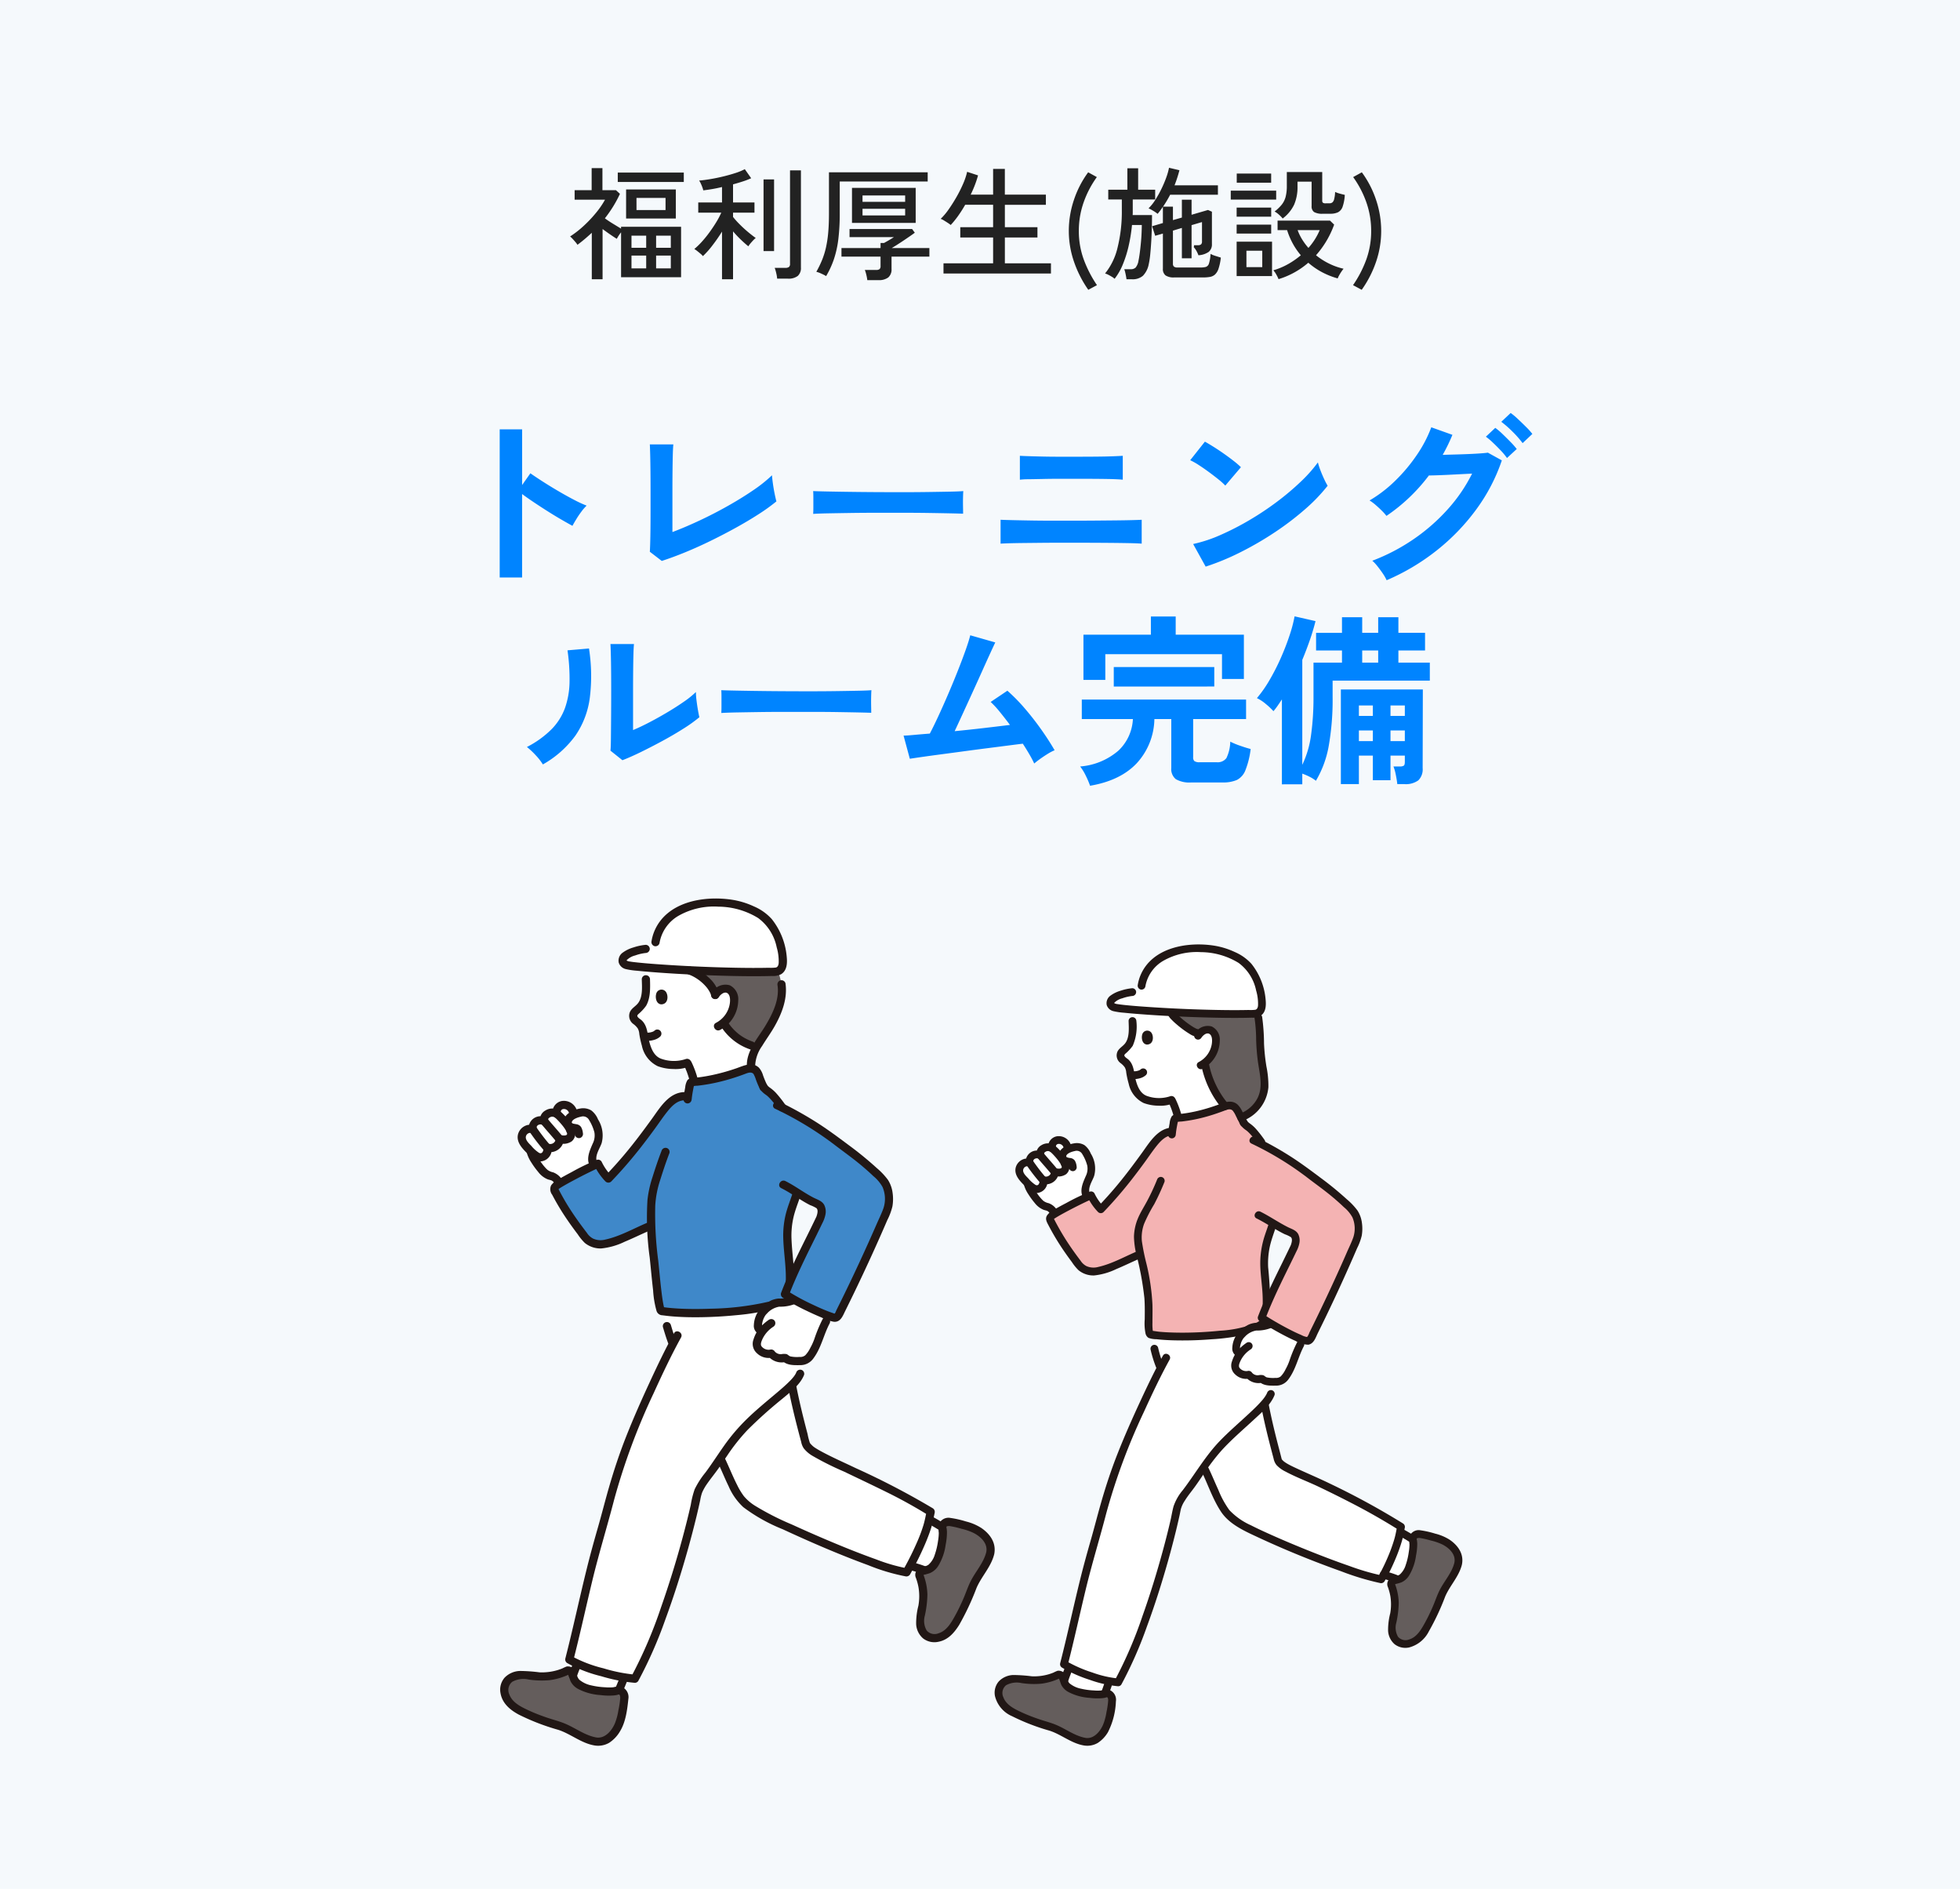 <svg xmlns="http://www.w3.org/2000/svg" width="384" height="370" viewBox="0 0 384 370">
  <g id="グループ_286" data-name="グループ 286" transform="translate(22780 -6315)">
    <path id="パス_5092" data-name="パス 5092" d="M0,0H384V370H0Z" transform="translate(-22780 6315)" fill="#f5f9fc"/>
    <path id="パス_5095" data-name="パス 5095" d="M-76.056,1.7v-9.1q-.672.624-1.368,1.212t-1.44,1.14a3.564,3.564,0,0,0-.4-.54q-.276-.324-.564-.636a3.867,3.867,0,0,0-.48-.456,19.11,19.11,0,0,0,2.652-2.064,24.582,24.582,0,0,0,2.436-2.58,16.647,16.647,0,0,0,1.752-2.556h-5.952v-1.872h3.336v-4.32h2.112v4.32h2.64l.792.72a23.343,23.343,0,0,1-1.344,2.5,25.76,25.76,0,0,1-1.608,2.3q.72.528,1.608,1.068l1.56.948v-.36h11.76V1.3H-70.32V-7.488a8.13,8.13,0,0,0-.84,1.272q-.576-.36-1.308-.864t-1.476-1.056V1.7Zm6.72-11.9v-5.688h9.744V-10.2Zm-1.632-7.152V-19.2h12.936v1.848Zm3.672,5.5h5.688v-2.376H-67.3ZM-68.28-.432h2.88v-2.5h-2.88Zm4.824,0h2.88v-2.5h-2.88ZM-68.28-4.464h2.88V-6.84h-2.88Zm4.824,0h2.88V-6.84h-2.88ZM-50.544,1.7V-7.632A32.244,32.244,0,0,1-52.428-4.92a16.674,16.674,0,0,1-1.86,2.088,3.171,3.171,0,0,0-.468-.468q-.324-.276-.66-.54a4.475,4.475,0,0,0-.552-.384A14.035,14.035,0,0,0-54.54-5.6a22.2,22.2,0,0,0,1.488-1.824q.732-1,1.356-2.016a15.441,15.441,0,0,0,1.008-1.908H-55.2v-1.992h4.656v-3.024q-.984.24-1.932.4t-1.74.252a4.636,4.636,0,0,0-.192-.636,8.179,8.179,0,0,0-.324-.768,2.745,2.745,0,0,0-.3-.516q.912-.072,2.148-.276t2.532-.516q1.3-.312,2.436-.684a10.851,10.851,0,0,0,1.836-.756l1.248,1.776a14.709,14.709,0,0,1-1.584.612q-.912.3-1.968.588v3.552h4.2v1.992h-4.2v.84A15.56,15.56,0,0,0-47.148-9.12q.756.768,1.608,1.488t1.6,1.248a3.816,3.816,0,0,0-.468.432q-.3.312-.576.648a3.991,3.991,0,0,0-.4.552Q-46.1-5.328-46.9-6.1T-48.384-7.68V1.7Zm10.8-.12a6.5,6.5,0,0,0-.18-1.092,7.593,7.593,0,0,0-.3-1.02h2.088a1.141,1.141,0,0,0,.7-.168.753.753,0,0,0,.216-.624V-19.632h2.136V-.6a2.051,2.051,0,0,1-.624,1.656,2.97,2.97,0,0,1-1.944.528Zm-2.664-5.4v-14.04h2.064v14.04Zm17.328-5.52V-16.2H-12.6v6.864ZM-30.144,1.08a9.074,9.074,0,0,0-.912-.468A5.579,5.579,0,0,0-32.064.24a20.765,20.765,0,0,0,1.116-2.292,15.535,15.535,0,0,0,.768-2.46,22.178,22.178,0,0,0,.444-2.952q.144-1.632.144-3.768v-8.016h19.344v1.8H-27.48v6.192a41.338,41.338,0,0,1-.276,5.112,19.92,19.92,0,0,1-.864,3.912A17.707,17.707,0,0,1-30.144,1.08Zm8.064.792A7.957,7.957,0,0,0-22.272.828,7.325,7.325,0,0,0-22.56-.12h2.184a1.079,1.079,0,0,0,.7-.168.808.808,0,0,0,.192-.624V-2.736h-7.656v-1.68h7.656V-5.4h.672l.6-.336q.384-.216.756-.444t.588-.372H-25.56V-8.136H-13.3l.528.72q-.384.288-1.008.72t-1.308.888q-.684.456-1.272.828t-.924.564h7.368v1.68h-7.416v2.4a2.062,2.062,0,0,1-.636,1.68,3.022,3.022,0,0,1-1.956.528ZM-23.016-10.8h8.352v-1.3h-8.352Zm0-2.664h8.352v-1.248h-8.352ZM-7.152.576V-1.416h9.72V-6.48H-3.864V-8.5H2.568v-4.392H-2.9a25.247,25.247,0,0,1-1.4,2.2A17.649,17.649,0,0,1-5.736-8.928a5.867,5.867,0,0,0-.552-.4q-.384-.252-.78-.492a3,3,0,0,0-.636-.312,12.005,12.005,0,0,0,1.524-1.8q.8-1.128,1.572-2.472a25.373,25.373,0,0,0,1.32-2.64,12.9,12.9,0,0,0,.768-2.3l2.136.7q-.24.888-.6,1.836t-.84,1.932H2.568v-5.04h2.3v5.04h8.04v1.992H4.872V-8.5h6.384V-6.48H4.872v5.064H13.9V.576ZM21.216,3.768A22.1,22.1,0,0,1,18.4-1.776a18.437,18.437,0,0,1-1-5.976,18.986,18.986,0,0,1,1.008-6.108,19.429,19.429,0,0,1,2.784-5.388l1.7.936a19.444,19.444,0,0,0-2.58,4.932,16.728,16.728,0,0,0-.948,5.628A16.159,16.159,0,0,0,20.3-2.244a23.173,23.173,0,0,0,2.616,5.1ZM38.04,1.344a2.816,2.816,0,0,1-1.692-.4,1.577,1.577,0,0,1-.516-1.332V-7.248l-1.512.432-.6-1.872,2.112-.624V-12.5A14.294,14.294,0,0,1,34.8-11.112a6.709,6.709,0,0,0-.876-.6,8.212,8.212,0,0,0-.9-.48,9.193,9.193,0,0,0,1.344-1.692,21.484,21.484,0,0,0,1.2-2.16,22.074,22.074,0,0,0,.936-2.22,12.3,12.3,0,0,0,.528-1.872l2.04.48q-.192.744-.432,1.488T38.112-16.7h8.5v1.848h-9.36q-.312.6-.66,1.188t-.732,1.14H37.8v2.64l1.752-.5v-3.5h1.9v2.952l3.216-.936.768.336v6.336a1.881,1.881,0,0,1-.612,1.524A3.89,3.89,0,0,1,42.792-3a5.1,5.1,0,0,0-.432-.924,2.65,2.65,0,0,0-.456-.612.456.456,0,0,1,.024-.24v-.192H42.7a.889.889,0,0,0,.612-.168.727.727,0,0,0,.18-.552V-9.5l-2.04.6v6.5h-1.9V-8.352L37.8-7.824v6.5a.706.706,0,0,0,.192.54,1.071,1.071,0,0,0,.72.18h4.464a4.214,4.214,0,0,0,1.068-.108.982.982,0,0,0,.612-.672,7.3,7.3,0,0,0,.312-1.884,5.312,5.312,0,0,0,.972.4q.636.2,1.044.324A10.232,10.232,0,0,1,46.728-.36,2.71,2.71,0,0,1,46.02.792a2.005,2.005,0,0,1-1,.456,8.1,8.1,0,0,1-1.32.1ZM28.7,1.7q-.048-.408-.18-1.032a6.6,6.6,0,0,0-.252-.936h1.272A1.3,1.3,0,0,0,30.5-.6a2.818,2.818,0,0,0,.552-1.344q.12-.552.24-1.44t.216-1.908q.1-1.02.144-1.98T31.7-8.928h-1.92a32.2,32.2,0,0,1-.636,4,22.7,22.7,0,0,1-1.14,3.672,11.768,11.768,0,0,1-1.632,2.868,2.9,2.9,0,0,0-.552-.408q-.36-.216-.72-.4a2.522,2.522,0,0,0-.6-.228,12.71,12.71,0,0,0,2.46-5.112,29.263,29.263,0,0,0,.828-7.32V-13.92H25.128v-1.92h3.744v-4.2h2.112v4.2H34.32v1.92H29.928v2.544q0,.24-.024.5H33.7q0,1.152-.036,2.52t-.12,2.736q-.084,1.368-.2,2.52a15.674,15.674,0,0,1-.288,1.872A4.435,4.435,0,0,1,31.92,1.02a3.083,3.083,0,0,1-2.16.684ZM58.488,1.68a6.426,6.426,0,0,0-.444-.912,3.363,3.363,0,0,0-.588-.816,13.683,13.683,0,0,0,2.916-1.224A15.94,15.94,0,0,0,62.856-3a13.6,13.6,0,0,1-1.608-2.352,14.338,14.338,0,0,1-1.08-2.568H58.3V-9.792H68.568L69.384-9a18.517,18.517,0,0,1-3.552,6,13.52,13.52,0,0,0,2.532,1.62A12.771,12.771,0,0,0,71.232-.36a6.049,6.049,0,0,0-.42.564q-.252.372-.456.744a3.88,3.88,0,0,0-.276.588A15.27,15.27,0,0,1,66.936.276,14.207,14.207,0,0,1,64.32-1.536,16.139,16.139,0,0,1,61.608.36,15.89,15.89,0,0,1,58.488,1.68ZM59.3-10.2a6.347,6.347,0,0,0-.732-.756,4.393,4.393,0,0,0-.852-.612,8.463,8.463,0,0,0,1.4-1.344,4.2,4.2,0,0,0,.756-1.512,8.441,8.441,0,0,0,.24-2.208V-19.3h6.936V-13.7a.532.532,0,0,0,.132.408.847.847,0,0,0,.54.12h.7a1.02,1.02,0,0,0,.588-.156,1.151,1.151,0,0,0,.372-.636,6.506,6.506,0,0,0,.192-1.44,5.117,5.117,0,0,0,.9.324q.564.156,1,.252A8.493,8.493,0,0,1,71.04-12.5a1.905,1.905,0,0,1-.9,1.08,3.41,3.41,0,0,1-1.5.288H67.176a3.192,3.192,0,0,1-1.728-.336,1.336,1.336,0,0,1-.48-1.176v-4.776h-2.76v.936a8.7,8.7,0,0,1-.66,3.564A7.341,7.341,0,0,1,59.3-10.2ZM50.28,1.08V-5.664h6.936V1.08ZM49.128-13.9v-1.752h8.9V-13.9ZM50.3-17.208v-1.8h6.744v1.8ZM50.28-10.56v-1.776h6.768v1.776Zm0,3.312V-9h6.768v1.752ZM52.2-.672h3.1V-3.888H52.2ZM64.344-4.44a12.425,12.425,0,0,0,2.208-3.48h-4.32a9.68,9.68,0,0,0,.876,1.812A12.311,12.311,0,0,0,64.344-4.44Zm10.44,8.208-1.7-.912a22.238,22.238,0,0,0,2.628-5.1,16.348,16.348,0,0,0,.924-5.508,16.728,16.728,0,0,0-.948-5.628,19.444,19.444,0,0,0-2.58-4.932l1.7-.936a19.429,19.429,0,0,1,2.784,5.388A18.986,18.986,0,0,1,78.6-7.752a18.641,18.641,0,0,1-.984,5.976A21.375,21.375,0,0,1,74.784,3.768Z" transform="translate(-22588 6368)" fill="#222"/>
    <path id="パス_5100" data-name="パス 5100" d="M-94.1,1.116V-27.9h4.392v10.908l1.62-2.3q.864.612,2.286,1.53t3.042,1.872q1.62.954,3.132,1.746a24.293,24.293,0,0,0,2.556,1.188,8.621,8.621,0,0,0-.99,1.134,17.643,17.643,0,0,0-1.026,1.512Q-79.56-9.54-79.848-9q-.864-.468-2.142-1.206t-2.7-1.638q-1.422-.9-2.736-1.782t-2.286-1.6V1.116Zm31.752-3.24-2.34-1.8q.036-.432.072-1.62t.054-2.844q.018-1.656.018-3.582v-3.8q0-2.088-.018-3.942t-.054-3.24q-.036-1.386-.072-2h4.608q-.072.648-.108,2.088t-.054,3.24q-.018,1.8-.018,3.636v8.208q2.484-.936,5.292-2.25t5.526-2.844q2.718-1.53,4.986-3.078A27.749,27.749,0,0,0-40.752-18.9q.036.612.18,1.638t.342,2q.2.972.342,1.476a37.294,37.294,0,0,1-3.474,2.5Q-45.4-9.972-47.808-8.64t-4.95,2.574q-2.538,1.242-5,2.25T-62.352-2.124Zm29.664-9.216q.036-.5.036-1.368v-1.728q0-.864-.036-1.368.684.036,2.43.072t4.176.072q2.43.036,5.2.054t5.544.018q2.772,0,5.238-.036t4.266-.072q1.8-.036,2.556-.108-.036.468-.054,1.332t0,1.746q.018.882.018,1.35-.9-.036-2.646-.072t-4.068-.072q-2.322-.036-4.932-.036h-5.274q-2.664,0-5.076.036t-4.338.072Q-31.572-11.412-32.688-11.34ZM4.032-5.508v-4.68q.684.036,2.232.072t3.6.072q2.052.036,4.32.036H18.54q2.016,0,4.086-.018l3.924-.036q1.854-.018,3.222-.054t1.908-.072v4.68q-.756-.072-2.79-.108T24.138-5.67q-2.718-.018-5.6-.018H15.426q-1.746,0-3.546.018l-3.42.036q-1.62.018-2.79.054T4.032-5.508Zm3.78-12.528v-4.68q.54.036,1.692.072t2.718.072q1.566.036,3.276.036h3.366q2.124,0,4.014-.018t3.258-.072q1.368-.054,1.836-.09v4.68q-.9-.108-3.294-.144t-5.814-.036H15.786q-1.71,0-3.366.036T9.5-18.126A13.808,13.808,0,0,0,7.812-18.036Zm36.4,17.028L41.76-5.436a27.658,27.658,0,0,0,5.382-1.782,54.1,54.1,0,0,0,5.67-2.916,57.049,57.049,0,0,0,5.4-3.6,51.663,51.663,0,0,0,4.626-3.906A27.89,27.89,0,0,0,66.2-21.42a12.438,12.438,0,0,0,.486,1.512q.342.9.738,1.746a13.71,13.71,0,0,0,.684,1.314,33.829,33.829,0,0,1-4.41,4.59,56.25,56.25,0,0,1-5.85,4.464,63.766,63.766,0,0,1-6.7,3.906A48.42,48.42,0,0,1,44.208-1.008ZM48.06-16.884a12.924,12.924,0,0,0-1.314-1.188q-.846-.684-1.872-1.44t-2-1.386a13.111,13.111,0,0,0-1.692-.954l2.88-3.636q.72.4,1.692,1.008t2,1.332q1.026.72,1.926,1.422a15.933,15.933,0,0,1,1.44,1.242ZM79.668,1.656A8.382,8.382,0,0,0,78.93.36q-.486-.72-1.044-1.422a7.834,7.834,0,0,0-1.026-1.1,38.194,38.194,0,0,0,8.1-4.23,37.246,37.246,0,0,0,6.678-5.85,31.226,31.226,0,0,0,4.77-6.984q-1.512.072-3.222.162t-3.132.144q-1.422.054-2.106.054a34.732,34.732,0,0,1-8.316,7.92,9.827,9.827,0,0,0-.9-1.008q-.576-.576-1.224-1.134a8.827,8.827,0,0,0-1.188-.882,25.767,25.767,0,0,0,5.058-3.888,32.5,32.5,0,0,0,4.23-5.058A24.924,24.924,0,0,0,88.416-28.3l4.14,1.476A34.8,34.8,0,0,1,90.648-22.9q1.152-.036,2.5-.072t2.628-.09q1.278-.054,2.268-.126t1.458-.144l2.736,1.512A35.39,35.39,0,0,1,97.218-12.2a41.449,41.449,0,0,1-7.776,8.046A42.945,42.945,0,0,1,79.668,1.656ZM106.308-25.2a19.256,19.256,0,0,0-2.016-2.286,20.1,20.1,0,0,0-2.16-1.89l1.836-1.728a12.773,12.773,0,0,1,1.4,1.17q.828.774,1.62,1.566A13.414,13.414,0,0,1,108.216-27Zm-3.06,2.916a12.965,12.965,0,0,0-1.242-1.494q-.738-.774-1.494-1.494a13.749,13.749,0,0,0-1.4-1.188l1.836-1.728a11.784,11.784,0,0,1,1.386,1.17q.81.774,1.6,1.584a14.7,14.7,0,0,1,1.224,1.386Zm-173.3,59.2L-72.4,35.04q.072-.576.09-2.376t.036-4.284q.018-2.484.018-5.04,0-3.168-.036-5.508T-72.4,14.16h4.608q-.072.648-.108,2.07t-.054,3.258q-.018,1.836-.018,3.672v7.848q1.548-.648,3.33-1.584t3.528-1.98q1.746-1.044,3.186-2.052a17.22,17.22,0,0,0,2.268-1.836,14.045,14.045,0,0,0,.126,1.692q.126,1.008.288,1.926t.27,1.314a28.626,28.626,0,0,1-3.114,2.232q-1.926,1.224-4.122,2.412t-4.266,2.2Q-68.544,36.336-70.056,36.912Zm-15.588.828a10.952,10.952,0,0,0-1.4-1.8,14.664,14.664,0,0,0-1.728-1.62,19.141,19.141,0,0,0,4.806-3.456,11.613,11.613,0,0,0,2.646-4.158,16.1,16.1,0,0,0,.9-5.094,38.9,38.9,0,0,0-.4-6.228l4.212-.36a34.9,34.9,0,0,1,.162,9.63,16.911,16.911,0,0,1-2.826,7.434A19.975,19.975,0,0,1-85.644,37.74Zm34.956-10.08q.036-.5.036-1.368V24.564q0-.864-.036-1.368.684.036,2.43.072t4.176.072q2.43.036,5.2.054t5.544.018q2.772,0,5.238-.036t4.266-.072q1.8-.036,2.556-.108-.036.468-.054,1.332t0,1.746q.018.882.018,1.35-.9-.036-2.646-.072t-4.068-.072q-2.322-.036-4.932-.036h-5.274q-2.664,0-5.076.036t-4.338.072Q-49.572,27.588-50.688,27.66Zm61.308,9.9q-.36-.792-.936-1.782t-1.3-2.106q-.936.108-2.736.342t-4.068.522q-2.268.288-4.662.612t-4.572.612q-2.178.288-3.8.522t-2.3.342l-1.224-4.536q.576,0,1.944-.126t3.2-.27q.72-1.368,1.656-3.384t1.926-4.32q.99-2.3,1.89-4.572t1.548-4.1q.648-1.836.9-2.88l4.9,1.4q-.36.756-1.044,2.25T.4,19.506q-.864,1.926-1.818,4.014t-1.872,4.086q-.918,2-1.674,3.618,2.952-.288,5.868-.63T5.868,30q-1.044-1.4-2.034-2.61A17.977,17.977,0,0,0,2.088,25.5l3.276-2.2a33.809,33.809,0,0,1,3.366,3.42q1.71,1.98,3.24,4.14t2.646,4.1a9.594,9.594,0,0,0-1.368.72q-.756.468-1.458.972T10.62,37.56Zm10.944,4.356a16.711,16.711,0,0,0-.81-1.908,9.975,9.975,0,0,0-1.134-1.872,13.006,13.006,0,0,0,7.506-3.114,9.1,9.1,0,0,0,2.826-6.174H19.944V25.032H52.128v3.816H41.76v7.488a.955.955,0,0,0,.252.756,1.724,1.724,0,0,0,1.044.216h3.312a2.123,2.123,0,0,0,1.908-.81,7.726,7.726,0,0,0,.756-3.222,14.956,14.956,0,0,0,1.908.792q1.224.432,2.088.648A16.649,16.649,0,0,1,52,38.874a3.562,3.562,0,0,1-1.674,1.908,6.744,6.744,0,0,1-2.808.486H41.4a5.321,5.321,0,0,1-3.042-.648,2.546,2.546,0,0,1-.882-2.2V28.848H34.164a13.087,13.087,0,0,1-3.456,8.658Q27.5,40.908,21.564,41.916Zm-1.3-20.736V12.324H33.48V8.76h4.86v3.564H51.7V21H47.412V16.14H24.552v5.04Zm5.94,1.3V18.66H45.9v3.816Zm32.94,19.152V25q-.4.612-.81,1.206t-.846,1.1a13.833,13.833,0,0,0-1.512-1.422,7.974,7.974,0,0,0-1.728-1.134,24.266,24.266,0,0,0,2.5-3.582,42.87,42.87,0,0,0,2.2-4.32q.99-2.25,1.692-4.374a27.5,27.5,0,0,0,.99-3.744l4.1.936q-.468,1.872-1.134,3.78t-1.458,3.816V37.812a19.344,19.344,0,0,0,1.728-5.9,53.535,53.535,0,0,0,.468-7.38V17.8h5.58V15.42H65.844V11.964H70.92V8.9h3.96v3.06h3.132V8.9h3.96v3.06h5.22V15.42h-5.22V17.8h6.156v3.528H69.084v3.2a52.009,52.009,0,0,1-.756,9.558,20.269,20.269,0,0,1-2.52,6.858A6.362,6.362,0,0,0,64.6,40.17a11.631,11.631,0,0,0-1.458-.63v2.088ZM70.7,41.592V23.052H86.76L86.724,38.46a3.024,3.024,0,0,1-.846,2.394,4.156,4.156,0,0,1-2.754.738H81.756q-.072-.72-.288-1.8A8.481,8.481,0,0,0,81,38.136h1.224a1.382,1.382,0,0,0,.81-.162q.2-.162.2-.774V36.012H80.424v4.824H76.968V36.012H74.232v5.58ZM74.88,17.8h3.132V15.42H74.88Zm5.544,15.372h2.808V31.08H80.424Zm0-4.932h2.808V26.184H80.424Zm-6.192,4.932h2.736V31.08H74.232Zm0-4.932h2.736V26.184H74.232Z" transform="translate(-22588 6427)" fill="#0084ff"/>
    <g id="グループ_274" data-name="グループ 274" transform="translate(-23292 2101)">
      <g id="c" transform="translate(610 4389.998)">
        <g id="d" transform="translate(0 0.002)">
          <path id="パス_2206" data-name="パス 2206" d="M17.934,116.031a2.863,2.863,0,0,0-1.314-1.5c-.3-.124-.625-.16-.922-.285a2.925,2.925,0,0,1-.7-.449c-.917-.754-2.778-3.441-2.749-4.283-.105-.1-.223-.22-.382-.376a5.112,5.112,0,0,1-1.357-1.939,1.7,1.7,0,0,1,2.122-2,1.4,1.4,0,0,1,.57-1.422,1.586,1.586,0,0,1,1.666-.122,1.2,1.2,0,0,1,.547-1.338,1.678,1.678,0,0,1,1.9-.111,1.421,1.421,0,0,1,1.149-1.715,1.761,1.761,0,0,1,2.037,2.05c.921-.565,2.382-.928,3.3-.222a2.881,2.881,0,0,1,.713.985,6.423,6.423,0,0,1,1.05,3.548,11.019,11.019,0,0,1-.972,2.7,2.876,2.876,0,0,0,.093,2.754s1.482,2.152-1.916,4.119-4.837-.4-4.837-.4Z" transform="translate(-6.259 -60.039)" fill="#fff"/>
          <path id="パス_2207" data-name="パス 2207" d="M217.9,309.643c.4-1.7-.441-2.977-1.909-4.108-1.523-1.173-3.909-1.573-5.782-2.007a1.5,1.5,0,0,0-1.612.577,1.088,1.088,0,0,0-.043.651,12.3,12.3,0,0,1-.368,4.1c-.23,1.173-1.078,3.28-2.151,3.808-.936.46-1.845.193-2.049,1.215a11.068,11.068,0,0,1,.6,6.337,18.287,18.287,0,0,0-.415,2.695,3.536,3.536,0,0,0,.817,2.531c1.084,1.148,2.741.955,4.095.141,1.664-1,3.665-4.94,5.262-9.14.894-2.35,3.034-4.609,3.55-6.8Z" transform="translate(-121.899 -181.364)" fill="#645d5c"/>
          <path id="パス_2208" data-name="パス 2208" d="M19.826,389.685c1.772.278,3.011-.681,4.055-2.271,1.082-1.648,1.306-4.121,1.6-6.07a1.538,1.538,0,0,0-.716-1.6,1.117,1.117,0,0,0-.669.006,12.633,12.633,0,0,1-4.226-.058c-1.218-.144-3.439-.849-4.062-1.906-.542-.922-.34-1.873-1.4-2a11.356,11.356,0,0,1-6.437,1.109,18.771,18.771,0,0,0-2.789-.216A3.626,3.626,0,0,0,2.659,377.7c-1.091,1.2-.765,2.878.173,4.2,1.152,1.625,5.338,3.367,9.758,4.675,2.474.732,4.95,2.746,7.235,3.1Z" transform="translate(-1.179 -224.564)" fill="#645d5c"/>
          <path id="パス_2209" data-name="パス 2209" d="M36.613,372.613q-.178-.075-.35-.15l-.141.275c-.188.581-.592,1.521-.739,2.05l-.006.023a4.643,4.643,0,0,0,.4.989c.622,1.057,2.844,1.762,4.062,1.906a12.633,12.633,0,0,0,4.226.058,1.363,1.363,0,0,1,.3-.053c.007-.023.011-.037.011-.037.239-.459.726-1.7.925-2.169,0,0,.063-.148.153-.36a46.162,46.162,0,0,1-8.838-2.531Z" transform="translate(-21.141 -222.582)" fill="#fff"/>
          <path id="パス_2210" data-name="パス 2210" d="M203.989,302.7q.959.532,1.875,1.132a1.376,1.376,0,0,0,.028.219,12.3,12.3,0,0,1-.368,4.1c-.23,1.173-1.078,3.28-2.151,3.808a4.471,4.471,0,0,1-.978.31,24.137,24.137,0,0,0-2.861-.884,46.828,46.828,0,0,0,3.379-7.719c.128-.418.243-.893.346-1.361l.133.07q.3.158.6.323Z" transform="translate(-119.24 -180.657)" fill="#fff"/>
          <path id="パス_2211" data-name="パス 2211" d="M69.374,234.82a26.129,26.129,0,0,0,3.149,1.8c6.311,3.113,21.877,9.927,27.188,10.731a50.485,50.485,0,0,0,4.073-8.987c.279-.909.495-2.093.667-2.876-5.286-3.329-9.943-5.369-15.966-8.287-4.993-2.419-7.556-3.383-8.436-4.888-.811-3.061-1.954-7.27-2.789-11.714a6.755,6.755,0,0,0,1.615-2.146,13.3,13.3,0,0,0,1.278-4.679,11.771,11.771,0,0,0-.373-4.872,23.775,23.775,0,0,0-3.266-5.871,1.263,1.263,0,0,1-.134.28,2.948,2.948,0,0,1-.975.864,19.059,19.059,0,0,1-5.465,1.535,70.412,70.412,0,0,1-17.9.49c.31,1.368.736,2.923.736,2.923.253.836.642,2.109.963,2.981l.232.474c-3.4,6.5-8.557,18.036-9.869,22.463-.715,2.057-1.743,5.142-2.339,7.467-.658,2.565-1.431,5.246-2.2,7.906-2.229,7.717-3.911,16.241-5.909,24.019,3,1.814,9.971,3.577,12.832,3.756,5.028-9.022,10.036-25.662,12.162-35.77a7.771,7.771,0,0,1,1.311-2.832c1.4-1.785,2.394-3.239,3.288-4.564l.2.421c1.012,2.1,2.4,5.812,3.9,7.627a10.314,10.314,0,0,0,2.028,1.75Z" transform="translate(-20.111 -115.354)" fill="#fff"/>
          <path id="パス_2212" data-name="パス 2212" d="M87.812,53.04a7.051,7.051,0,0,1,1.126-3.932,9.967,9.967,0,0,1-6.508-4.746,5.873,5.873,0,0,0,2.07-4.378,2.349,2.349,0,0,0-.957-2.129,1.754,1.754,0,0,0-1.563,0,2.913,2.913,0,0,0-1.182,1.1c-.554-2.515-4.464-5.356-6.5-4.947-2.772-.149-5.3-.322-7.229-.492.04,1.244.153,2.351.153,2.351.048,1.8.119,4.237-1.19,5.476-.569.538-1.417,1.052-1.3,1.827.088.59.7.918,1.133,1.332a3.021,3.021,0,0,1,.759,1.244,14.121,14.121,0,0,0,1.313,4.7,3.784,3.784,0,0,0,2.185,1.8,8.625,8.625,0,0,0,5.206-.012,16.9,16.9,0,0,1,1.283,3.4s1.047,3.554,6.792,2.951c4.407-.463,4.413-5.538,4.413-5.538Z" transform="translate(-38.674 -20.027)" fill="#fff"/>
          <path id="パス_2213" data-name="パス 2213" d="M98.107,35.157c-2.1-.063-4.222-.149-6.251-.25l.16.075c2.047.639,4.564,2.822,5,4.8a2.907,2.907,0,0,1,1.182-1.1,1.754,1.754,0,0,1,1.563,0,2.349,2.349,0,0,1,.957,2.129,5.874,5.874,0,0,1-2.07,4.378,9.967,9.967,0,0,0,6.508,4.746c.452-.808.976-1.581,1.449-2.284,2.359-3.507,3.875-6.915,3.4-9.986a15.982,15.982,0,0,0-.692-2.581,1.187,1.187,0,0,1-.43.1c-2.908.12-6.789.087-10.776-.032Z" transform="translate(-54.893 -20.861)" fill="#645d5c"/>
          <path id="パス_2214" data-name="パス 2214" d="M37.594,112.894c-.844-1.2.352-2.782.748-3.936a5.865,5.865,0,0,0-.712-4.668,4.139,4.139,0,0,0-1.326-1.756,3.134,3.134,0,0,0-2.146-.365c-1.2.175-2.963.933-3.215,2.271a1.949,1.949,0,0,0,.8,1.98,3.313,3.313,0,0,0,1.023.332.906.906,0,0,0,.247.055c.219-.045-.091-.056-.036-.1-.006,0,.134.63.14.674a.81.81,0,0,0,.99.562.826.826,0,0,0,.562-.99,2.863,2.863,0,0,0-.363-1.17,1.338,1.338,0,0,0-.952-.545c-.407-.093-1.063-.076-.792-.572s1.21-.791,1.729-.893a1.336,1.336,0,0,1,1.6.661,8.736,8.736,0,0,1,1.032,2.4,3.531,3.531,0,0,1-.331,2.214c-.629,1.457-1.427,3.175-.383,4.66.591.841,1.987.038,1.39-.812h0Z" transform="translate(-18.472 -61.03)" fill="#211715"/>
          <path id="パス_2215" data-name="パス 2215" d="M20.091,100.367a2.658,2.658,0,0,0-2.951-1.842,2.244,2.244,0,0,0-1.808,2.5l1.211-.695a2.542,2.542,0,0,0-2.608.048,2.042,2.042,0,0,0-1.054,2.1l1.211-.695a2.341,2.341,0,0,0-3.418,2.452l.99-.99a2.537,2.537,0,0,0-3.092,1.766c-.346,1.319.5,2.442,1.369,3.34.754.78,1.755,1.979,2.913,2.016a2.362,2.362,0,0,0,2.3-2.693l-1.019.776a2.707,2.707,0,0,0,3.427-2.474l-1.019.776a2.861,2.861,0,0,0,2.553-.334,2,2,0,0,0,.4-2.54c-.486-.915-1.876-.1-1.39.812.382.72-.744.632-1.134.509a.816.816,0,0,0-1.019.776,1.068,1.068,0,0,1-1.39.922.811.811,0,0,0-1.019.776c.05.5-.18,1.326-.841,1.013a6.689,6.689,0,0,1-1.539-1.383c-.392-.4-1.025-.985-1.074-1.575a.9.9,0,0,1,1.14-.933.816.816,0,0,0,.99-.99c-.091-.555.635-.825,1.054-.634.48.219,1.3-.023,1.211-.695-.045-.347-.052-.528.256-.706a.9.9,0,0,1,.983-.048.812.812,0,0,0,1.211-.695c-.032-.43,0-.835.492-.924a1.023,1.023,0,0,1,1.105.693c.317.982,1.872.562,1.552-.428h0Z" transform="translate(-5.075 -58.856)" fill="#211715"/>
          <path id="パス_2216" data-name="パス 2216" d="M14.163,111.807a38.937,38.937,0,0,0,2.614,3.414.809.809,0,0,0,1.138,0,.825.825,0,0,0,0-1.138c-.245-.284-.483-.573-.717-.867l-.164-.208-.1-.125-.034-.044-.033-.043-.095-.124-.171-.225c-.359-.477-.712-.958-1.05-1.45a.8.8,0,0,0-1.39.812h0Z" transform="translate(-8.395 -66.091)" fill="#211715"/>
          <path id="パス_2217" data-name="パス 2217" d="M19.772,107.864c.9,1.095,1.859,2.134,2.755,3.229a.807.807,0,0,0,1.138,0,.827.827,0,0,0,0-1.138c-.9-1.095-1.859-2.134-2.755-3.229a.807.807,0,0,0-1.138,0,.827.827,0,0,0,0,1.138Z" transform="translate(-11.68 -63.64)" fill="#211715"/>
          <path id="パス_2218" data-name="パス 2218" d="M26,104.32c-.265-.2-.072-.055-.011,0s.1.088.15.133c.106.1.21.2.311.3.243.245.476.5.7.759q.18.208.354.423c.05.062.1.126.149.188-.182-.225.019.026.062.084a5.887,5.887,0,0,1,.483.747.811.811,0,0,0,1.1.289.823.823,0,0,0,.289-1.1,9.676,9.676,0,0,0-1.3-1.768,10.063,10.063,0,0,0-1.476-1.442.807.807,0,0,0-.62-.081.805.805,0,0,0-.562.99.947.947,0,0,0,.37.481h0Z" transform="translate(-15.297 -61.447)" fill="#211715"/>
          <path id="パス_2219" data-name="パス 2219" d="M13.01,122.671a6.78,6.78,0,0,0,.858,1.773,16.234,16.234,0,0,0,1.372,1.88,4.416,4.416,0,0,0,1.843,1.406c.2.071.417.105.62.174a1.125,1.125,0,0,1,.377.214,3.077,3.077,0,0,1,.658.99.813.813,0,0,0,1.1.289.821.821,0,0,0,.289-1.1,3.461,3.461,0,0,0-2-1.944,2.887,2.887,0,0,1-1.062-.455,4.679,4.679,0,0,1-.549-.548c-.241-.273-.392-.465-.554-.683q-.325-.438-.619-.9c-.183-.286-.359-.579-.515-.88-.043-.082-.085-.165-.124-.249-.019-.041-.1-.226-.022-.041a3.209,3.209,0,0,1-.122-.358.805.805,0,0,0-1.552.428h0Z" transform="translate(-7.757 -72.712)" fill="#211715"/>
          <path id="パス_2220" data-name="パス 2220" d="M90.566,104.439A63.444,63.444,0,0,0,81.8,97.132a67.479,67.479,0,0,0-10.818-6.713l-.017-.037a17.624,17.624,0,0,0-2.3-2.795A6.5,6.5,0,0,1,67.3,86.379c-.65-1.214-1.045-2.92-1.5-3.249a1.984,1.984,0,0,0-2-.235A37.535,37.535,0,0,1,53.2,85.421a.263.263,0,0,0-.222.192,19.678,19.678,0,0,0-.481,2.53l-.809.025c-1.956.061-3.379,1.808-4.52,3.4A106.184,106.184,0,0,1,36.9,104.294a12.664,12.664,0,0,1-2.011-2.891,63.025,63.025,0,0,0-8.313,4.382c-.365.4-.309.645-.2.851a56,56,0,0,0,6.071,9.283,4,4,0,0,0,3.264,1.252c3.033-.427,6.529-2.438,9.582-3.674.14,3.06.445,5.472.82,9.229q.046.458.093.943c.377,3.9.777,6.5,1.06,6.558,4.366.715,12.367.505,18.279-.432a19.055,19.055,0,0,0,5.465-1.535,2.948,2.948,0,0,0,.975-.864,1.256,1.256,0,0,0,.132-.272,47.568,47.568,0,0,0,8.851,4.393.87.87,0,0,0,1.012-.428q5.086-10.145,9.533-20.594c.51-1.2.7-4.307-.942-6.055Zm-12.2,7.695c-2.192,4.624-4.088,8.4-5.94,13.024.4-5.487-1.2-8.6-.027-13.531.443-1.863.846-2.539,1.481-4.584.5.323.985.641,1.5.955a18.909,18.909,0,0,0,2.45,1.274c1.352.58.737,2.439.536,2.862Z" transform="translate(-15.713 -49.44)" fill="#3f88c9"/>
          <path id="パス_2221" data-name="パス 2221" d="M76.91,218.792c.06-.153-.043.088-.047.1-.04.075-.08.15-.124.223a4.7,4.7,0,0,1-.286.424,9.693,9.693,0,0,1-.82.916c-.777.788-1.621,1.509-2.465,2.224-2.062,1.746-4.162,3.447-6.088,5.346a37.588,37.588,0,0,0-4.308,5.087c-1.225,1.733-2.366,3.521-3.631,5.226a16.592,16.592,0,0,0-2.124,3.3,17.806,17.806,0,0,0-.762,3.061c-.485,2.131-1.019,4.25-1.587,6.36Q52.8,258,50.415,264.8A88.257,88.257,0,0,1,44.6,278.335l.695-.4a31.22,31.22,0,0,1-6.152-1.236,25.49,25.49,0,0,1-6.274-2.41l.37.909c1.338-5.219,2.478-10.486,3.742-15.723,1.284-5.319,2.9-10.54,4.272-15.834A127.761,127.761,0,0,1,49,222.775c1.676-3.672,3.4-7.339,5.349-10.875.5-.908-.889-1.721-1.39-.812-1.722,3.125-3.26,6.354-4.758,9.591-1.627,3.514-3.2,7.061-4.62,10.663-1.309,3.315-2.439,6.733-3.42,10.158-.736,2.569-1.389,5.162-2.128,7.732-.745,2.59-1.462,5.185-2.112,7.8-1.468,5.9-2.726,11.85-4.235,17.739a.825.825,0,0,0,.37.909,27.115,27.115,0,0,0,6.659,2.572,33.011,33.011,0,0,0,6.58,1.293.793.793,0,0,0,.695-.4,85.333,85.333,0,0,0,5.284-12c1.684-4.573,3.156-9.226,4.468-13.92q.895-3.2,1.675-6.432.361-1.5.689-3.016a8.572,8.572,0,0,1,.367-1.484,9.6,9.6,0,0,1,.978-1.729c.717-1.04,1.532-2.016,2.256-3.054.589-.844,1.159-1.7,1.738-2.552a37.923,37.923,0,0,1,3.938-4.95,86.39,86.39,0,0,1,6.8-6.091c1.549-1.308,3.509-2.743,4.276-4.7a.811.811,0,0,0-.562-.99.824.824,0,0,0-.99.562h0Z" transform="translate(-18.922 -125.908)" fill="#211715"/>
          <path id="パス_2222" data-name="パス 2222" d="M95.032,151.543a54.263,54.263,0,0,1-11.141,1.328c-1.812.07-3.627.084-5.44.015-.787-.03-1.573-.076-2.358-.147-.353-.032-.705-.068-1.057-.113q-.21-.027-.419-.059a1.2,1.2,0,0,0-.219-.035c.073-.05.4.285.4.288-.076-.082.042.183-.006-.015-.019-.076-.046-.151-.066-.227-.064-.241-.112-.487-.158-.732-.128-.688-.223-1.383-.309-2.077-.258-2.081-.44-4.171-.657-6.257a68.986,68.986,0,0,1-.593-10.824,19.311,19.311,0,0,1,.925-4.884c.577-1.828,1.167-3.643,1.862-5.43a.811.811,0,0,0-.562-.99.823.823,0,0,0-.99.562c-.651,1.678-1.218,3.38-1.757,5.1a21.8,21.8,0,0,0-1,4.5,56.828,56.828,0,0,0,.44,11.332c.223,2.14.413,4.284.666,6.421a18.652,18.652,0,0,0,.664,3.989,1.214,1.214,0,0,0,1.16.872q1.166.166,2.341.251c1.83.134,3.667.158,5.5.124q3.33-.061,6.648-.392a45.337,45.337,0,0,0,6.555-1.04.805.805,0,0,0-.428-1.552h0Z" transform="translate(-42.634 -72.521)" fill="#211715"/>
          <path id="パス_2223" data-name="パス 2223" d="M139.584,142.959c-.47,1.429-1.04,2.818-1.372,4.29a17.6,17.6,0,0,0-.417,4.384c.085,2.969.645,5.876.477,8.858-.058,1.035,1.551,1.032,1.61,0,.165-2.932-.369-5.79-.472-8.708a16.04,16.04,0,0,1,.4-4.282c.333-1.408.881-2.742,1.332-4.113.324-.986-1.23-1.409-1.552-.428h0Z" transform="translate(-82.341 -85.1)" fill="#211715"/>
          <path id="パス_2224" data-name="パス 2224" d="M50.52,94.242c-2.979.157-4.649,3.018-6.213,5.18-1.749,2.417-3.534,4.809-5.457,7.091q-1.774,2.105-3.683,4.09H36.3a10.445,10.445,0,0,1-1.885-2.728.8.8,0,0,0-.909-.37,44.607,44.607,0,0,0-4.958,2.4c-.832.44-1.661.887-2.474,1.362a3.876,3.876,0,0,0-1.547,1.238,1.764,1.764,0,0,0,.2,1.835q.557,1.067,1.165,2.1c.759,1.291,1.583,2.542,2.453,3.762q.681.956,1.392,1.891a9.982,9.982,0,0,0,1.4,1.707,4.881,4.881,0,0,0,3.177,1.071,13.623,13.623,0,0,0,4.621-1.319c1.711-.713,3.373-1.536,5.077-2.264a.81.81,0,0,0,.289-1.1.826.826,0,0,0-1.1-.289c-2.658,1.135-5.247,2.617-8.094,3.237a3.563,3.563,0,0,1-2.382-.209,3.241,3.241,0,0,1-1.178-1.093q-.671-.879-1.325-1.77c-.812-1.113-1.594-2.248-2.322-3.417q-.5-.8-.963-1.618-.264-.465-.517-.936-.13-.242-.258-.485-.086-.165-.171-.33-.138-.276-.064-.12c-.247-.4.119.575.055.076a.31.31,0,0,1,.055-.051c.056.023-.149.1-.048.038.039-.025.076-.055.115-.08.248-.16.5-.315.753-.464.707-.414,1.427-.806,2.15-1.192q1.437-.767,2.9-1.489c.416-.2.833-.406,1.254-.6q.255-.117.513-.23c.216-.094-.144.056.057-.024.071-.028.142-.057.213-.084l-.909-.37a11.807,11.807,0,0,0,2.137,3.054.813.813,0,0,0,1.138,0,87.914,87.914,0,0,0,5.858-6.776q1.334-1.711,2.612-3.464c.839-1.145,1.628-2.339,2.515-3.447.811-1.013,1.847-2.13,3.231-2.2,1.031-.054,1.037-1.664,0-1.61h0Z" transform="translate(-14.548 -56.318)" fill="#211715"/>
          <path id="パス_2225" data-name="パス 2225" d="M89.555,79.9q.082.165.158.332c.023.052.046.1.069.155l.029.068c.034.079.026.061-.022-.054a2.575,2.575,0,0,0,.155.388q.069.179.134.359c.2.556.377,1.12.536,1.69a.8.8,0,1,0,1.552-.428,18.828,18.828,0,0,0-1.221-3.322.81.81,0,0,0-1.1-.289.825.825,0,0,0-.289,1.1Z" transform="translate(-53.458 -47.027)" fill="#211715"/>
          <path id="パス_2226" data-name="パス 2226" d="M104.193,44.315c.351-.524,1.15-1.2,1.746-.724.514.411.5,1.347.408,2a5.127,5.127,0,0,1-2.709,3.763c-.92.476-.107,1.866.812,1.39A6.672,6.672,0,0,0,108,44.955,3,3,0,0,0,106.346,42a3.05,3.05,0,0,0-3.543,1.5.8.8,0,1,0,1.39.812h0Z" transform="translate(-61.367 -24.998)" fill="#211715"/>
          <path id="パス_2227" data-name="パス 2227" d="M105.844,250.892c.731,1.528,1.357,3.1,2.1,4.625a12.1,12.1,0,0,0,2.888,4.113,33.381,33.381,0,0,0,7.711,4.318c5.493,2.545,11.071,4.956,16.756,7.042a38.811,38.811,0,0,0,7.287,2.181.838.838,0,0,0,.909-.37,61.8,61.8,0,0,0,3.011-6.1c.415-.985.8-1.983,1.12-3,.3-.967.476-1.964.69-2.952a.834.834,0,0,0-.37-.909,151.561,151.561,0,0,0-15.1-7.867c-2.289-1.1-4.642-2.116-6.871-3.337-.345-.189-.686-.387-1.014-.6a3.755,3.755,0,0,1-.663-.515c-.1-.1-.2-.2-.291-.3-.144-.162.078.133-.037-.045a1.266,1.266,0,0,1-.106-.16,12.443,12.443,0,0,1-.445-1.724c-.853-3.232-1.654-6.478-2.28-9.763-.194-1.016-1.745-.586-1.552.428.575,3.022,1.3,6.013,2.076,8.989q.245.939.5,1.876a3.459,3.459,0,0,0,.5,1.271,6.09,6.09,0,0,0,1.642,1.435,58.1,58.1,0,0,0,6.247,3.126c2.709,1.3,5.429,2.581,8.124,3.913a94.727,94.727,0,0,1,8.46,4.672l-.37-.909c-.2.937-.371,1.884-.645,2.8a29,29,0,0,1-1.084,2.96,59.737,59.737,0,0,1-2.929,5.907l.909-.37a34.546,34.546,0,0,1-6.152-1.771c-2.81-1-5.58-2.1-8.331-3.251q-4.094-1.708-8.129-3.556a53.183,53.183,0,0,1-7.29-3.709,9.121,9.121,0,0,1-2.183-1.88,13.393,13.393,0,0,1-1.321-2.2c-.865-1.691-1.556-3.463-2.375-5.175-.447-.934-1.835-.118-1.39.812h0Z" transform="translate(-63.2 -140.397)" fill="#211715"/>
          <path id="パス_2228" data-name="パス 2228" d="M65.232,38.2c.039,1.46.223,3.384-.705,4.632-.463.622-1.2.966-1.575,1.673a1.959,1.959,0,0,0,.621,2.439,3.826,3.826,0,0,1,.87.877,2.591,2.591,0,0,1,.3,1.064,18.038,18.038,0,0,0,.507,2.315,5.732,5.732,0,0,0,3.124,4.022,9.087,9.087,0,0,0,3.052.544,7.124,7.124,0,0,0,2.9-.419.831.831,0,0,0,.562-.99.81.81,0,0,0-.99-.562,7.343,7.343,0,0,1-4.75,0c-1.461-.454-2.06-1.951-2.427-3.3-.4-1.473-.311-3.1-1.475-4.229-.249-.242-.658-.448-.838-.748-.126-.209-.014-.326.146-.5a9.029,9.029,0,0,0,1.533-1.65c.868-1.546.8-3.457.754-5.171a.805.805,0,0,0-1.61,0h0Z" transform="translate(-37.494 -22.365)" fill="#211715"/>
          <path id="パス_2229" data-name="パス 2229" d="M66,9.716c.507-3.179,2.58-5.3,5.587-6.633A17.8,17.8,0,0,1,81.84,2.376a13.715,13.715,0,0,1,5.74,2.731c2.256,2.031,3.566,6.517,3.332,8.915a1.549,1.549,0,0,1-1.352,1.471A238.768,238.768,0,0,1,61,14.323c-.753-.117-1.328-.241-1.468-.944-.078-.393.384-.94.693-1.118a9.833,9.833,0,0,1,3.845-1.23" transform="translate(-35.57 -1.164)" fill="#fff"/>
          <path id="パス_2230" data-name="パス 2230" d="M65.595,8.768a7.659,7.659,0,0,1,3.734-5.383,14.052,14.052,0,0,1,7.8-1.785,15.081,15.081,0,0,1,7.8,2.232,9.444,9.444,0,0,1,3.627,5.72,9.711,9.711,0,0,1,.394,3.061c-.023.367-.15.826-.565.913a7.993,7.993,0,0,1-1.393.044c-2.163.051-4.327.035-6.49-.006q-6.992-.132-13.975-.6c-1.707-.113-3.414-.237-5.117-.414-.3-.031-.6-.064-.9-.1l-.181-.023c-.167-.021.031,0-.011,0-.162-.023-.324-.046-.485-.074a1.678,1.678,0,0,1-.612-.164c-.107-.071-.08-.048-.006-.146a3.486,3.486,0,0,1,1.626-.885,8.9,8.9,0,0,1,2.054-.481.828.828,0,0,0,.8-.8.811.811,0,0,0-.8-.8,10.653,10.653,0,0,0-2.4.511,6.689,6.689,0,0,0-2.148,1.049,1.917,1.917,0,0,0-.735,1.932,1.894,1.894,0,0,0,1.412,1.268,14.166,14.166,0,0,0,2.2.318c.832.089,1.665.162,2.5.229,4.916.4,9.849.627,14.778.759,2.5.067,5.011.105,7.517.07q.817-.011,1.634-.036a3.389,3.389,0,0,0,1.769-.342c1.179-.732,1.226-2.2,1.1-3.432a13.716,13.716,0,0,0-2.941-7.383A9.958,9.958,0,0,0,84.1,1.553,15.96,15.96,0,0,0,79.791.242C74.242-.6,66.963.631,64.569,6.458a8.739,8.739,0,0,0-.528,1.883.829.829,0,0,0,.562.99.811.811,0,0,0,.99-.562h0Z" transform="translate(-34.39 -0.002)" fill="#211715"/>
          <path id="パス_2231" data-name="パス 2231" d="M69.48,66a4.652,4.652,0,0,0,1.809-.206,2.879,2.879,0,0,0,1.1-.626.8.8,0,0,0-1.138-1.138,1.246,1.246,0,0,1-.1.091L71.306,64a2.109,2.109,0,0,1-.448.256l.192-.081a3.362,3.362,0,0,1-.839.223l.214-.029a4.7,4.7,0,0,1-.945.027.805.805,0,0,0-.8.8.824.824,0,0,0,.8.8h0Z" transform="translate(-41.04 -38.13)" fill="#211715"/>
          <path id="パス_2232" data-name="パス 2232" d="M75.826,45.229c-.169.578-.062,1.906.977,2.017,1.373-.011,1.448-1.617.987-2.371a1.068,1.068,0,0,0-1.964.354Z" transform="translate(-45.275 -26.51)" fill="#211715"/>
          <path id="パス_2233" data-name="パス 2233" d="M207.533,301.982q1.052.555,2.06,1.188a.812.812,0,0,0,1.1-.289.821.821,0,0,0-.289-1.1q-1.007-.633-2.06-1.188a.847.847,0,0,0-.62-.081.8.8,0,0,0-.192,1.471h0Z" transform="translate(-123.788 -179.568)" fill="#211715"/>
          <path id="パス_2234" data-name="パス 2234" d="M198.883,324.645a23.3,23.3,0,0,1,2.474.775.81.81,0,0,0,.62-.081.8.8,0,0,0,.289-1.1.921.921,0,0,0-.481-.37,23.4,23.4,0,0,0-2.474-.775.8.8,0,0,0-.428,1.552Z" transform="translate(-118.502 -193.064)" fill="#211715"/>
          <path id="パス_2235" data-name="パス 2235" d="M217.534,308.667c.474-2.2-.751-3.979-2.513-5.187A10.065,10.065,0,0,0,212,302.2a19.407,19.407,0,0,0-3.042-.689,2.021,2.021,0,0,0-2.354,1.56,13.5,13.5,0,0,0,.082,1.379,10.071,10.071,0,0,1-.147,1.57,13.878,13.878,0,0,1-.64,2.7,4.263,4.263,0,0,1-1.232,1.959c-.718.508-1.675.289-2.263,1.066a1.445,1.445,0,0,0-.2,1.509,11.146,11.146,0,0,1,.517,1.9,10.541,10.541,0,0,1-.032,3.561,13.75,13.75,0,0,0-.437,3.611,3.955,3.955,0,0,0,1.361,2.787,3.634,3.634,0,0,0,3.031.651c1.87-.364,3.062-1.752,4.031-3.285a51.161,51.161,0,0,0,3.41-7.264c.979-2.268,2.84-4.121,3.449-6.556a.805.805,0,0,0-1.552-.428c-.529,2.113-2.124,3.812-3.08,5.734-.537,1.079-.909,2.239-1.389,3.345-.466,1.074-.965,2.135-1.528,3.162-.795,1.451-1.707,3.134-3.346,3.635a2.046,2.046,0,0,1-2.319-.541,3.744,3.744,0,0,1-.369-2.9,21.057,21.057,0,0,0,.506-4.165,11.87,11.87,0,0,0-.837-4.031v.428c.058-.237.1-.236.352-.3a9.1,9.1,0,0,0,1-.288,3.56,3.56,0,0,0,1.634-1.447,10.66,10.66,0,0,0,1.427-4.111,12.353,12.353,0,0,0,.255-2.524,5.53,5.53,0,0,0-.06-.626c-.014-.1-.09-.294-.034-.377.093-.138.5-.137.639-.12a18.284,18.284,0,0,1,2.27.522,11.536,11.536,0,0,1,2.4.826c1.405.713,2.847,2.069,2.478,3.782-.218,1.01,1.334,1.442,1.552.428Z" transform="translate(-120.761 -180.175)" fill="#211715"/>
          <path id="パス_2236" data-name="パス 2236" d="M18.432,389.259a4.308,4.308,0,0,0,2.92-.517,6.7,6.7,0,0,0,2.121-2.247c1.129-1.835,1.418-4.25,1.637-6.354a2.175,2.175,0,0,0-1.47-2.42,4.949,4.949,0,0,0-1.512.154,9.776,9.776,0,0,1-1.61-.008,14.3,14.3,0,0,1-2.639-.361,5.351,5.351,0,0,1-2.344-1.089c-.6-.573-.509-1.543-1.108-2.139a1.64,1.64,0,0,0-1.41-.479,7.711,7.711,0,0,0-.823.369c-.322.133-.652.248-.985.348a10.713,10.713,0,0,1-3.514.426,32.34,32.34,0,0,0-3.845-.268,4.359,4.359,0,0,0-2.992,1.318,3.6,3.6,0,0,0-.791,3.07c.361,1.983,1.854,3.224,3.527,4.138a43.806,43.806,0,0,0,7.756,3c2.449.784,4.511,2.617,7.08,3.057a.829.829,0,0,0,.99-.562.811.811,0,0,0-.562-.99c-2.218-.38-4.106-1.858-6.153-2.711-1.181-.492-2.439-.8-3.648-1.214-1.133-.392-2.257-.816-3.346-1.318C4.162,381.75,2.4,380.918,1.8,379.3a2.07,2.07,0,0,1,.553-2.5,4.58,4.58,0,0,1,3.237-.443,17.256,17.256,0,0,0,4.092.119,12.583,12.583,0,0,0,3.958-1.2l-.62.081c.249.041.278.028.373.245.161.37.243.768.417,1.136a3.479,3.479,0,0,0,1.5,1.482A10.954,10.954,0,0,0,19.67,379.4a12.271,12.271,0,0,0,2.6.069c.206-.022.414-.049.618-.092.087-.018.326-.131.4-.1.2.079.233.507.227.684a17.376,17.376,0,0,1-.357,2.406,11.824,11.824,0,0,1-.691,2.58c-.605,1.414-1.9,2.994-3.607,2.758a.832.832,0,0,0-.99.562.81.81,0,0,0,.562.99Z" transform="translate(0 -223.362)" fill="#211715"/>
          <path id="パス_2237" data-name="パス 2237" d="M56.691,378.616c-.195.462-.379.93-.574,1.392l.081-.192c-.111.262-.221.525-.351.777a.852.852,0,0,0-.081.62.8.8,0,0,0,1.471.192c.21-.406.378-.836.553-1.258.152-.367.3-.737.453-1.1a.8.8,0,0,0-.081-.62.8.8,0,0,0-1.1-.289l-.163.126a.8.8,0,0,0-.207.355Z" transform="translate(-33.309 -225.907)" fill="#211715"/>
          <path id="パス_2238" data-name="パス 2238" d="M34.163,371.745c-.225.69-.541,1.35-.739,2.05a.8.8,0,0,0,1.552.428c.2-.7.514-1.36.739-2.05a.811.811,0,0,0-.562-.99.823.823,0,0,0-.99.562Z" transform="translate(-19.957 -221.803)" fill="#211715"/>
          <path id="パス_2239" data-name="パス 2239" d="M79.194,207.181c.3,1,.6,2,.963,2.981a.864.864,0,0,0,.37.481.823.823,0,0,0,.62.081.815.815,0,0,0,.562-.99c-.36-.98-.661-1.982-.963-2.981a.8.8,0,1,0-1.552.428Z" transform="translate(-47.307 -123.199)" fill="#211715"/>
          <path id="パス_2240" data-name="パス 2240" d="M90.83,87.629c.058-.622.159-1.239.274-1.854.048-.259.1-.518.159-.774.017-.071.041-.143.053-.215.031-.187.026.01-.046.073l-.355.207a6.9,6.9,0,0,1,1.11-.119q.616-.072,1.229-.163,1.077-.159,2.142-.388a38.985,38.985,0,0,0,4.128-1.131q.911-.3,1.809-.642c.491-.186,1.159-.447,1.6.008a5.7,5.7,0,0,1,.478,1.118,17.375,17.375,0,0,0,.8,1.877c.479.919,1.868.106,1.39-.812a18.781,18.781,0,0,1-.793-1.9,3.925,3.925,0,0,0-.81-1.5c-1.333-1.245-3.013-.356-4.44.135a39.645,39.645,0,0,1-4.591,1.288c-.851.182-1.709.336-2.572.449-.436.057-.873.1-1.311.14a1.365,1.365,0,0,0-1.08.426,3.292,3.292,0,0,0-.441,1.425c-.147.776-.27,1.559-.343,2.346a.811.811,0,0,0,.8.8.822.822,0,0,0,.8-.8h0Z" transform="translate(-53.316 -48.279)" fill="#211715"/>
          <path id="パス_2241" data-name="パス 2241" d="M126.312,91.007a4.248,4.248,0,0,0,1.071,1.054l.232.169c.063.047.119.138.014.008a.608.608,0,0,0,.084.069,6.949,6.949,0,0,1,.519.5c.167.175.328.355.484.539q.117.138.231.28l.113.142.071.091c-.057-.074.072.1.07.092l.109.145q.109.145.216.293.225.308.446.619a.823.823,0,0,0,1.1.289.814.814,0,0,0,.289-1.1,23.845,23.845,0,0,0-1.891-2.42,7.507,7.507,0,0,0-1.065-.953l-.233-.17c-.079-.058-.084-.05,0,0a1.043,1.043,0,0,1-.116-.095,2.927,2.927,0,0,1-.222-.208c-.036-.037-.069-.077-.1-.115.091.1.016.02-.027-.043a.8.8,0,0,0-1.39.812h0Z" transform="translate(-75.415 -53.661)" fill="#211715"/>
          <path id="パス_2242" data-name="パス 2242" d="M126.092,40.8c.4,2.781-.982,5.587-2.375,7.892-1.484,2.456-3.843,5.023-3.627,8.1.072,1.028,1.682,1.035,1.61,0a7.151,7.151,0,0,1,1.363-4.119c.816-1.341,1.749-2.6,2.517-3.976,1.421-2.539,2.492-5.373,2.064-8.321a.81.81,0,0,0-.99-.562.826.826,0,0,0-.562.99h0Z" transform="translate(-71.756 -23.776)" fill="#211715"/>
          <path id="パス_2243" data-name="パス 2243" d="M107.447,60.686a10.976,10.976,0,0,0,5.719,4.437.81.81,0,0,0,.99-.562.824.824,0,0,0-.562-.99,9.621,9.621,0,0,1-2.691-1.444,10.53,10.53,0,0,1-1.133-1.049,7.607,7.607,0,0,1-.933-1.2.823.823,0,0,0-1.1-.289.814.814,0,0,0-.289,1.1h0Z" transform="translate(-64.143 -35.544)" fill="#211715"/>
          <path id="パス_2244" data-name="パス 2244" d="M90.854,34.671c.125.04.249.083.371.13.055.021.187.081.059.023.064.029.127.057.19.087a8.21,8.21,0,0,1,.763.414c.258.158.507.329.748.509.2.149-.115-.1.079.062.06.048.119.1.178.146q.176.148.345.3a8.891,8.891,0,0,1,.636.65c.1.111.193.225.284.341-.085-.109.026.037.049.069.042.058.083.116.123.176a5.52,5.52,0,0,1,.4.683c.01.021.1.214.054.113s.034.091.041.113a3.7,3.7,0,0,1,.114.386.812.812,0,0,0,.99.562.821.821,0,0,0,.562-.99,6.82,6.82,0,0,0-2.111-3.241,9.36,9.36,0,0,0-3.443-2.091.812.812,0,0,0-.99.562.822.822,0,0,0,.562.99Z" transform="translate(-53.944 -19.774)" fill="#211715"/>
          <path id="パス_2245" data-name="パス 2245" d="M132.128,194.523c-1.359.75-2.971.087-4.288.909a7.085,7.085,0,0,0-1.783,1.48c-.869,1.105-1.469,3.663.027,3.571a6.088,6.088,0,0,0-.99,1.872,2.373,2.373,0,0,0-.088,1.273,1.7,1.7,0,0,0,.571.746c.779.493,1.378.9,2.193.6a2.579,2.579,0,0,0,2.712.846c.715.742,1.856.6,2.914.621,1.2.021,1.73-.508,2.391-1.61a11.992,11.992,0,0,0,1.19-2.458,28.607,28.607,0,0,1,1.533-3.7s1.1-3.041-1.183-4.08c-3.666-1.669-5.2-.072-5.2-.072Z" transform="translate(-74.672 -115.835)" fill="#fff"/>
          <path id="パス_2246" data-name="パス 2246" d="M130.848,193.669a6.557,6.557,0,0,1-2.47.363,4.712,4.712,0,0,0-1.491.374,6.442,6.442,0,0,0-1.249.816,5.208,5.208,0,0,0-2.145,3.995,1.763,1.763,0,0,0,1.232,1.869.8.8,0,0,0,.428-1.552c-.223-.052.059.041-.055-.014q.141.118.046.033c-.057-.063-.047-.047.031.046-.03-.081-.038-.148-.013,0-.012-.071-.041-.15-.059-.221.054.211,0-.039,0-.1s0-.135.005-.2q0-.07.012-.14-.021.142,0,0c.014-.074.027-.147.044-.221a4.812,4.812,0,0,1,.176-.592c0-.006.093-.236.034-.1.04-.093.084-.185.13-.275a4.04,4.04,0,0,1,.256-.434c.025-.037.051-.073.078-.109q-.072.1.031-.03c.078-.082.151-.166.232-.245a4.109,4.109,0,0,1,2.378-1.3,7.939,7.939,0,0,0,3.181-.573.8.8,0,1,0-.812-1.39h0Z" transform="translate(-73.798 -115.676)" fill="#211715"/>
          <path id="パス_2247" data-name="パス 2247" d="M126.178,204.306a9.818,9.818,0,0,0-1.939,1.707,6.876,6.876,0,0,0-1.13,2.18,2.451,2.451,0,0,0,.7,2.733,3.259,3.259,0,0,0,2.99.814l-.909-.37a3.468,3.468,0,0,0,3.62,1.216l-.783-.207c.954.91,2.249.866,3.483.856a3.139,3.139,0,0,0,2.66-1.365c1.513-2.042,1.977-4.58,3.148-6.8.484-.915-.905-1.73-1.39-.812a28.187,28.187,0,0,0-1.591,3.822,11.024,11.024,0,0,1-.794,1.753,5.555,5.555,0,0,1-.994,1.464,1.5,1.5,0,0,1-1.116.325,6.3,6.3,0,0,1-1.786-.1c-.3-.091-.464-.329-.742-.446a2.549,2.549,0,0,0-1,0,1.537,1.537,0,0,1-1.324-.513.829.829,0,0,0-.909-.37,1.757,1.757,0,0,1-1.666-.621c-.336-.406-.007-1.077.171-1.487a5.882,5.882,0,0,1,2.119-2.382.829.829,0,0,0,.289-1.1.811.811,0,0,0-1.1-.289Z" transform="translate(-73.482 -121.824)" fill="#211715"/>
          <path id="パス_2248" data-name="パス 2248" d="M152.479,179.858q-1.651,3.474-3.375,6.914a.87.87,0,0,1-1.012.428,49.789,49.789,0,0,1-9.468-4.568c.917-2.414,2.09-4.624,3.043-6.722" transform="translate(-82.841 -105.123)" fill="#3f88c9"/>
          <path id="パス_2249" data-name="パス 2249" d="M133.224,100.148a65.516,65.516,0,0,1,11.558,7c1.74,1.336,3.529,2.595,5.216,4,.853.711,1.688,1.445,2.49,2.213a7.351,7.351,0,0,1,1.782,2.121,5.869,5.869,0,0,1,.173,4.179c-.389,1.081-.91,2.132-1.37,3.185q-.744,1.7-1.506,3.4-3.027,6.738-6.325,13.349c-.067.135-.241.62-.341.66s-.166-.021-.269-.054c-.415-.136-.825-.289-1.232-.449-.908-.357-1.8-.757-2.68-1.175a43.716,43.716,0,0,1-5.163-2.8l.37.909c1.478-3.875,3.333-7.576,5.17-11.29q.695-1.405,1.375-2.817a6.193,6.193,0,0,0,.6-1.633,2.955,2.955,0,0,0-.243-1.99c-.457-.782-1.333-1.008-2.092-1.4-1.894-.976-3.583-2.291-5.494-3.241-.925-.46-1.741.928-.812,1.39,1.592.792,3.026,1.827,4.556,2.723.358.21.722.41,1.093.6a6.759,6.759,0,0,1,1.222.581c.315.257.258.761.184,1.1a4.41,4.41,0,0,1-.167.572c-.041.112.06-.134.02-.044s-.088.186-.132.278q-.183.383-.367.766-.637,1.319-1.289,2.631c-.85,1.716-1.707,3.429-2.523,5.162-.956,2.031-1.849,4.092-2.649,6.19a.814.814,0,0,0,.37.909,42.925,42.925,0,0,0,4.823,2.636q1.376.662,2.786,1.249a8.208,8.208,0,0,0,2.421.827c1.272.072,1.7-1.148,2.163-2.086q.87-1.752,1.722-3.514,1.7-3.523,3.33-7.083,1.647-3.6,3.215-7.243a12.074,12.074,0,0,0,1-2.685,8.507,8.507,0,0,0,.039-2.611,6.169,6.169,0,0,0-.909-2.572,13.825,13.825,0,0,0-2.206-2.332,67.362,67.362,0,0,0-5.508-4.5c-2.113-1.578-4.227-3.152-6.461-4.557a71.716,71.716,0,0,0-7.122-3.935c-.93-.446-1.747.941-.812,1.39h0Z" transform="translate(-79.367 -58.966)" fill="#211715"/>
        </g>
      </g>
      <g id="c-2" data-name="c" transform="translate(706.877 4398.998)">
        <path id="パス_2250" data-name="パス 2250" d="M67.1,36.819c0-.372-.01-.733-.019-1.071,0,0-.024-.909-.061-2.217,1.995.174,4.641.351,7.523.5l.171.2c.4.951,3.933,3.679,4.891,3.848l.682.12a2.433,2.433,0,0,1,.756-.567,1.659,1.659,0,0,1,1.478,0,2.222,2.222,0,0,1,.905,2.014,5.557,5.557,0,0,1-2.17,4.313,17.944,17.944,0,0,0,3.966,8.491l.008.009a33.608,33.608,0,0,1-9.181,2.3,16.755,16.755,0,0,0-1.3-3.537,8.159,8.159,0,0,1-4.924.012,3.576,3.576,0,0,1-2.067-1.7,13.355,13.355,0,0,1-1.242-4.441,2.853,2.853,0,0,0-.718-1.176c-.406-.391-.989-.7-1.072-1.26-.109-.733.693-1.219,1.231-1.728.992-.939,1.146-2.605,1.144-4.107Z" transform="translate(-40.085 -20.768)" fill="#fff"/>
        <path id="パス_2251" data-name="パス 2251" d="M97.443,45.039q-.025-.131-.048-.263a5.557,5.557,0,0,0,2.17-4.313,2.222,2.222,0,0,0-.905-2.014,1.659,1.659,0,0,0-1.478,0,2.427,2.427,0,0,0-.755.567l-.682-.12c-.959-.169-4.489-2.9-4.891-3.848,0,0-.029-.069-.081-.191,5.663.289,12.215.465,16.515.288a1.138,1.138,0,0,0,.4-.091c.578,2.053.449,5.016.616,7.229.2,2.656.7,4.395.8,6.621a6.524,6.524,0,0,1-1.7,4.589,7.107,7.107,0,0,1-2.923,1.972,7.525,7.525,0,0,0-1.192-1.972,1.876,1.876,0,0,0-1.888-.222l-.024.01a17.954,17.954,0,0,1-3.927-8.238Z" transform="translate(-56.225 -21.587)" fill="#645d5c"/>
        <path id="パス_2252" data-name="パス 2252" d="M19.633,115.228a2.682,2.682,0,0,0-1.232-1.409c-.278-.116-.586-.15-.864-.267a2.729,2.729,0,0,1-.653-.421,11.034,11.034,0,0,1-2.543-3.759l-.074-.294c-.089-.087-.188-.186-.319-.313a4.793,4.793,0,0,1-1.272-1.818,1.589,1.589,0,0,1,1.989-1.873,1.308,1.308,0,0,1,.534-1.332,1.487,1.487,0,0,1,1.562-.114,1.129,1.129,0,0,1,.513-1.254,1.573,1.573,0,0,1,1.784-.1,1.332,1.332,0,0,1,1.077-1.608,1.717,1.717,0,0,1,1.9,1.191l.141.65c.072-.04.145-.076.215-.11a2.718,2.718,0,0,1,2.741-.018,2.7,2.7,0,0,1,.668.923,6.021,6.021,0,0,1,.985,3.326,10.329,10.329,0,0,1-.911,2.532,2.7,2.7,0,0,0,.087,2.581s1.174,1.715-1.871,3.463c-3.506,2.013-4.459.026-4.459.026Z" transform="translate(-7.829 -62.335)" fill="#fff"/>
        <path id="パス_2253" data-name="パス 2253" d="M217.143,309.309c.378-1.609-.417-2.815-1.805-3.885-1.44-1.11-3.7-1.487-5.468-1.9a1.418,1.418,0,0,0-1.525.546,1.029,1.029,0,0,0-.041.615,11.637,11.637,0,0,1-.348,3.881c-.217,1.109-1.02,3.1-2.034,3.6-.885.435-1.745.182-1.938,1.149a10.468,10.468,0,0,1,.572,5.993,17.294,17.294,0,0,0-.392,2.548,3.344,3.344,0,0,0,.773,2.394c1.025,1.086,2.593.9,3.873.134,1.573-.946,3.466-4.672,4.977-8.645.845-2.223,2.869-4.359,3.357-6.435Z" transform="translate(-126.351 -187.985)" fill="#645d5c"/>
        <path id="パス_2254" data-name="パス 2254" d="M18.857,388.93c1.676.263,2.848-.644,3.835-2.148,1.024-1.559,1.235-3.9,1.518-5.741a1.454,1.454,0,0,0-.677-1.517,1.057,1.057,0,0,0-.633.006,11.947,11.947,0,0,1-4-.055c-1.152-.136-3.253-.8-3.842-1.8-.513-.872-.322-1.771-1.326-1.893a10.74,10.74,0,0,1-6.087,1.049,17.751,17.751,0,0,0-2.637-.2,3.429,3.429,0,0,0-2.389.976c-1.032,1.133-.723,2.722.163,3.972,1.09,1.536,5.048,3.184,9.229,4.422,2.34.693,4.682,2.6,6.843,2.936Z" transform="translate(-1.222 -232.762)" fill="#645d5c"/>
        <path id="パス_2255" data-name="パス 2255" d="M200.528,310.191q-.154.3-.313.6a22.418,22.418,0,0,1,2.338.732l.45.173a3.05,3.05,0,0,0,.584-.209c1.015-.5,1.817-2.492,2.034-3.6a11.657,11.657,0,0,0,.348-3.881,1.321,1.321,0,0,1-.024-.166l-.392-.237q-1.036-.651-2.124-1.215c-.08.427-.165.856-.277,1.256A35.69,35.69,0,0,1,200.528,310.191Z" transform="translate(-124.016 -187.302)" fill="#fff"/>
        <path id="パス_2256" data-name="パス 2256" d="M36.585,372.293c-.223.656-.637,1.632-.794,2.193,0,0-.037.1-.1.266a3.127,3.127,0,0,0,.254.564c.588,1,2.69,1.666,3.842,1.8a12.755,12.755,0,0,0,3.874.088c.049-.152.08-.244.08-.244.188-.429.39-1.036.545-1.478l.273-.772a32.894,32.894,0,0,1-7.851-2.736l-.091.208q-.017.053-.037.11Z" transform="translate(-22.11 -230.406)" fill="#fff"/>
        <path id="パス_2257" data-name="パス 2257" d="M50,256.9a71.119,71.119,0,0,1-3.732,8.066,29.5,29.5,0,0,1-10.614-3.552c1.89-7.356,3.481-15.418,5.589-22.716.727-2.515,1.458-5.051,2.08-7.477.564-2.2,1.536-5.117,2.212-7.062,1.206-4.069,5.847-14.481,9.057-20.712l-.05-.136a27.042,27.042,0,0,1-1.174-3.707,23.541,23.541,0,0,1-.475-2.728,63.45,63.45,0,0,0,16.592-.457,14.252,14.252,0,0,0,4.525-1.4,2.785,2.785,0,0,0,.736-.614c3.345,3.623,3.4,10.6,1.449,14.061a6.62,6.62,0,0,1-1.23,1.863c.793,4.265,1.892,8.313,2.669,11.246.832,1.424,4.017,2.336,8.739,4.623a145.345,145.345,0,0,1,15.322,8.294c-.158.73-.27,1.543-.472,2.263a37.369,37.369,0,0,1-3.413,8.02c-5.324-1-19.422-6.725-25.391-9.669a16.2,16.2,0,0,1-4.9-3.359c-1.419-1.716-3.225-6.38-4.183-8.369l-.4-.443c-1.087,1.587-2.164,3.277-3.923,5.517a7.35,7.35,0,0,0-1.24,2.678A172.7,172.7,0,0,1,50,256.9Z" transform="translate(-22.084 -120.418)" fill="#fff"/>
        <path id="パス_2258" data-name="パス 2258" d="M39.156,112.362c-.789-1.123.331-2.6.7-3.684a5.505,5.505,0,0,0-.668-4.381,3.886,3.886,0,0,0-1.245-1.648,2.944,2.944,0,0,0-2.017-.343c-1.127.164-2.781.877-3.018,2.133a1.833,1.833,0,0,0,.752,1.863,3.1,3.1,0,0,0,.96.312.852.852,0,0,0,.231.052c.209-.043-.091-.054-.038-.1-.006.005.126.589.131.631a.766.766,0,0,0,.936.532.781.781,0,0,0,.532-.936,2.69,2.69,0,0,0-.341-1.1,1.261,1.261,0,0,0-.9-.514,2.253,2.253,0,0,1-.747-.191c.136.1-.031-.054-.029-.118,0-.14-.021-.108.037-.215.253-.471,1.135-.74,1.617-.835a1.246,1.246,0,0,1,1.489.617,8.2,8.2,0,0,1,.967,2.248,3.3,3.3,0,0,1-.309,2.07c-.59,1.368-1.339,2.981-.359,4.375.559.8,1.88.036,1.315-.768h0Z" transform="translate(-20.365 -63.342)" fill="#211715"/>
        <path id="パス_2259" data-name="パス 2259" d="M21.546,100.426a2.5,2.5,0,0,0-2.774-1.731,2.11,2.11,0,0,0-1.7,2.351l1.145-.657a2.389,2.389,0,0,0-2.452.045,1.92,1.92,0,0,0-.991,1.97l1.145-.657a2.2,2.2,0,0,0-3.214,2.306l.936-.936a2.384,2.384,0,0,0-2.906,1.66c-.325,1.24.469,2.294,1.284,3.138.708.733,1.648,1.858,2.736,1.892a2.22,2.22,0,0,0,2.167-2.531l-.964.734a2.545,2.545,0,0,0,3.221-2.325l-.964.734a2.687,2.687,0,0,0,2.4-.315,1.879,1.879,0,0,0,.374-2.389c-.46-.865-1.774-.1-1.315.768.354.667-.7.58-1.055.467a.772.772,0,0,0-.964.734,1,1,0,0,1-1.294.857.767.767,0,0,0-.964.734c.046.465-.164,1.234-.778.944a6.261,6.261,0,0,1-1.441-1.295c-.366-.37-.958-.921-1-1.471a.841.841,0,0,1,1.06-.868.772.772,0,0,0,.936-.936c-.082-.515.588-.765.978-.587.454.207,1.227-.022,1.145-.657-.041-.324-.05-.491.237-.656a.834.834,0,0,1,.915-.045.768.768,0,0,0,1.145-.657c-.03-.4,0-.777.456-.86a.952.952,0,0,1,1.028.645c.3.929,1.77.531,1.468-.4h0Z" transform="translate(-6.604 -61.11)" fill="#211715"/>
        <path id="パス_2260" data-name="パス 2260" d="M16.275,111.8a36.537,36.537,0,0,0,2.452,3.2.765.765,0,0,0,1.076,0,.78.78,0,0,0,0-1.076c-.23-.266-.453-.538-.672-.813l-.154-.195-.092-.118c-.016-.021-.106-.137-.032-.04l-.031-.04-.089-.117-.16-.211c-.336-.447-.668-.9-.984-1.359a.761.761,0,1,0-1.315.768Z" transform="translate(-10.013 -68.541)" fill="#211715"/>
        <path id="パス_2261" data-name="パス 2261" d="M21.829,107.891c.84,1.026,1.743,2,2.583,3.026a.763.763,0,0,0,1.076,0,.782.782,0,0,0,0-1.076c-.84-1.026-1.743-2-2.583-3.026a.763.763,0,0,0-1.076,0,.782.782,0,0,0,0,1.076Z" transform="translate(-13.388 -66.024)" fill="#211715"/>
        <path id="パス_2262" data-name="パス 2262" d="M27.993,104.371c-.251-.191-.069-.053-.012,0s.094.083.14.125c.1.091.2.186.292.282.228.229.446.468.657.712q.169.2.331.4c.047.059.093.118.14.177-.173-.213.016.022.057.078a5.51,5.51,0,0,1,.453.7.767.767,0,0,0,1.041.273.778.778,0,0,0,.273-1.041,9.1,9.1,0,0,0-1.219-1.659,9.422,9.422,0,0,0-1.385-1.353.763.763,0,0,0-.586-.077.762.762,0,0,0-.532.936.9.9,0,0,0,.35.455h0Z" transform="translate(-17.105 -63.771)" fill="#211715"/>
        <path id="パス_2263" data-name="パス 2263" d="M15.133,122.584a6.355,6.355,0,0,0,.8,1.664,15.215,15.215,0,0,0,1.287,1.764,4.137,4.137,0,0,0,1.73,1.32c.19.066.39.1.581.164a1.058,1.058,0,0,1,.351.2,2.866,2.866,0,0,1,.615.927.761.761,0,1,0,1.315-.768,3.25,3.25,0,0,0-1.876-1.825,2.71,2.71,0,0,1-.993-.424,4.436,4.436,0,0,1-.515-.514c-.228-.257-.367-.435-.518-.639q-.3-.41-.58-.84c-.172-.268-.336-.542-.483-.825-.04-.077-.079-.155-.116-.234-.018-.039-.09-.213-.02-.037a3.086,3.086,0,0,1-.115-.336.762.762,0,0,0-1.468.4h0Z" transform="translate(-9.355 -75.344)" fill="#211715"/>
        <path id="パス_2264" data-name="パス 2264" d="M66.41,86.24A15.428,15.428,0,0,0,64.672,83.2a1.876,1.876,0,0,0-1.888-.222,33.269,33.269,0,0,1-9.717,2.352.247.247,0,0,0-.209.182,18.587,18.587,0,0,0-.457,2.419c-1.851.054-3.2,1.707-4.277,3.21a100.426,100.426,0,0,1-9.708,12.039,11.977,11.977,0,0,1-1.9-2.734,59.045,59.045,0,0,0-7.807,4.081c-.345.378-.292.61-.192.805a53.323,53.323,0,0,0,5.686,8.843,3.782,3.782,0,0,0,3.087,1.184c2.833-.4,6.093-2.258,8.955-3.431.448,2.994,1.193,5.4,1.43,8.28.3,3.693-.215,7.048.451,7.5,3.975.677,11.509.478,16.891-.409a14.253,14.253,0,0,0,4.525-1.4,2.717,2.717,0,0,0,.888-.817.919.919,0,0,0,.065-.121,42.927,42.927,0,0,0,8.075,3.962.823.823,0,0,0,.957-.4q4.81-9.595,9.016-19.478c.483-1.134.663-4.074-.891-5.727a41.414,41.414,0,0,0-3.872-3.546c-1.479-1.212-3.022-2.364-4.419-3.365a61.871,61.871,0,0,0-9.023-5.742,21.725,21.725,0,0,0-2.642-3.285A6.145,6.145,0,0,1,66.41,86.24m9.895,24.314c-2.007,4.234-3.751,7.837-5.451,12.061.279-4.97-1.09-7.887-.047-12.442.4-1.746.764-2.389,1.333-4.283.47.284.932.564,1.419.84a22.267,22.267,0,0,0,2.238,1.117c1.278.549.7,2.307.507,2.706Z" transform="translate(-17.615 -51.301)" fill="#f4b3b3"/>
        <path id="パス_2265" data-name="パス 2265" d="M74.224,218.353a5.136,5.136,0,0,1-.42.74,9.3,9.3,0,0,1-.767.96c-.711.8-1.487,1.536-2.268,2.264-1.9,1.776-3.888,3.474-5.706,5.341-2.871,2.948-4.893,6.5-7.37,9.757a9.758,9.758,0,0,0-1.8,3.163c-.249.9-.39,1.841-.6,2.75q-.683,2.953-1.484,5.877c-1.178,4.337-2.5,8.636-4.008,12.871a82.824,82.824,0,0,1-5.423,12.589l.657-.377a20.778,20.778,0,0,1-5.057-1.169,25.921,25.921,0,0,1-5.173-2.279l.35.86c1.265-4.936,2.343-9.917,3.539-14.87,1.214-5.031,2.741-9.969,4.04-14.976a120.832,120.832,0,0,1,7.33-19.734c1.585-3.473,3.215-6.941,5.059-10.286.473-.859-.841-1.627-1.315-.768-1.629,2.955-3.083,6.01-4.5,9.071-1.539,3.324-3.025,6.678-4.37,10.085-1.238,3.135-2.307,6.368-3.235,9.607-.7,2.43-1.314,4.883-2.013,7.313-.7,2.45-1.382,4.9-2,7.378-1.388,5.58-2.578,11.207-4.006,16.777a.78.78,0,0,0,.35.86,27.793,27.793,0,0,0,5.536,2.433,22.336,22.336,0,0,0,5.462,1.224.749.749,0,0,0,.657-.377,80.3,80.3,0,0,0,4.947-11.215c1.565-4.234,2.934-8.542,4.16-12.886q.86-3.048,1.611-6.125.336-1.382.643-2.771c.1-.435.172-.875.271-1.308a5.778,5.778,0,0,1,.788-1.682c.615-1.007,1.4-1.914,2.082-2.877.569-.8,1.118-1.616,1.668-2.431a39.542,39.542,0,0,1,3.452-4.527c1.953-2.148,4.177-4.035,6.3-6.005,1.5-1.386,3.315-2.9,4.077-4.851a.767.767,0,0,0-.532-.936.779.779,0,0,0-.936.532h0Z" transform="translate(-20.851 -130.504)" fill="#211715"/>
        <path id="パス_2266" data-name="パス 2266" d="M98.072,128.89c-.357,1.13-.8,2.234-1.09,3.383a17.266,17.266,0,0,0-.538,3.692c-.076,2.231.322,4.44.436,6.663a25.073,25.073,0,0,1-.062,3.63,3.686,3.686,0,0,1-.219,1.179c-.237.5-.916.776-1.388.98a22.852,22.852,0,0,1-6.7,1.362c-2.388.245-4.79.371-7.19.379-1.128,0-2.256-.019-3.382-.085-.461-.027-.921-.061-1.381-.105-.095-.009-1.328-.2-1.344-.169l.173.124q.105.145.039.037c.037,0,.033.147-.007-.037-.014-.065-.064-.31-.055-.25a10.3,10.3,0,0,1-.054-1.425c0-1.2.034-2.4,0-3.6a42.469,42.469,0,0,0-1.227-8.2,42.173,42.173,0,0,1-.84-4.19,7.706,7.706,0,0,1,.439-3.436,29.677,29.677,0,0,1,1.968-3.813,47.256,47.256,0,0,0,2.026-4.4.766.766,0,0,0-.532-.936.779.779,0,0,0-.936.532,43.4,43.4,0,0,1-1.872,4.035c-.627,1.2-1.385,2.346-1.9,3.6a9.862,9.862,0,0,0-.746,3.542,16.349,16.349,0,0,0,.543,3.753,58.762,58.762,0,0,1,1.5,8.251c.1,1.391.08,2.785.065,4.178a9.935,9.935,0,0,0,.158,2.765,1.384,1.384,0,0,0,.577.845,4.422,4.422,0,0,0,1.563.268c1.064.12,2.135.181,3.206.214a69.7,69.7,0,0,0,7.544-.2A40.26,40.26,0,0,0,94,150.428a7.225,7.225,0,0,0,3.575-1.759,5.027,5.027,0,0,0,.822-3.114,81.092,81.092,0,0,0-.421-8.212,15.81,15.81,0,0,1,.319-4c.3-1.387.821-2.7,1.248-4.05.3-.936-1.173-1.337-1.468-.4h0Z" transform="translate(-44.402 -74.11)" fill="#211715"/>
        <path id="パス_2267" data-name="パス 2267" d="M44.258,118.506c-2.492,1.064-4.916,2.445-7.58,3.044a3.426,3.426,0,0,1-2.327-.181,3.047,3.047,0,0,1-1.113-1.034q-.633-.834-1.244-1.684c-.73-1.02-1.429-2.062-2.084-3.131q-.508-.829-.982-1.678-.247-.442-.486-.889-.122-.229-.243-.46-.082-.156-.162-.313-.13-.261-.06-.113c-.393-.008.094.263.024.111,0,.008.047-.077.06-.07-.006,0,.257-.182-.056.041.034-.024.067-.05.1-.072.228-.145.456-.29.689-.426.694-.406,1.4-.786,2.113-1.162q1.314-.694,2.649-1.348c.4-.193.793-.384,1.194-.567q.244-.111.489-.218c.206-.089-.136.053.056-.023l.2-.08-.86-.35a11.167,11.167,0,0,0,2.021,2.889.769.769,0,0,0,1.076,0,83.144,83.144,0,0,0,5.54-6.409q1.262-1.618,2.47-3.276c.794-1.083,1.54-2.212,2.379-3.26.767-.958,1.747-2.015,3.055-2.084.975-.051.981-1.574,0-1.522-2.817.148-4.4,2.854-5.876,4.9-1.654,2.286-3.342,4.548-5.161,6.707q-1.678,1.991-3.483,3.869h1.076a9.878,9.878,0,0,1-1.783-2.58.76.76,0,0,0-.86-.35,43.131,43.131,0,0,0-4.661,2.234c-.8.418-1.594.842-2.372,1.3a3.4,3.4,0,0,0-1.429,1.183c-.343.643-.053,1.179.251,1.762q.526,1.008,1.094,1.992,1.067,1.843,2.292,3.589.615.88,1.259,1.739a9.22,9.22,0,0,0,1.32,1.617,4.606,4.606,0,0,0,3.041,1.012,13.193,13.193,0,0,0,4.334-1.247c1.619-.674,3.19-1.453,4.8-2.142a.766.766,0,0,0,.273-1.041.781.781,0,0,0-1.041-.273h0Z" transform="translate(-16.401 -58.373)" fill="#211715"/>
        <path id="パス_2268" data-name="パス 2268" d="M106.532,248.871c1.235,2.579,2.159,5.364,3.741,7.763,1.642,2.491,4.645,3.809,7.263,5.027,5.334,2.484,10.815,4.706,16.357,6.68a51.54,51.54,0,0,0,7.565,2.276.786.786,0,0,0,.86-.35,43.012,43.012,0,0,0,2.483-5.221c.341-.87.648-1.753.912-2.649.251-.853.386-1.726.568-2.594a.79.79,0,0,0-.35-.86,148.391,148.391,0,0,0-14.345-7.82c-2.3-1.119-4.655-2.1-6.965-3.185-.384-.181-.766-.368-1.137-.574-.16-.089-.318-.181-.472-.279-.071-.045-.142-.091-.211-.139-.023-.016-.249-.188-.159-.115a3.28,3.28,0,0,1-.312-.287c-.045-.047-.089-.1-.13-.147.111.14-.019-.021-.025-.047-.124-.461-.254-1-.383-1.487-.82-3.1-1.593-6.222-2.194-9.377-.183-.961-1.651-.554-1.468.4.549,2.884,1.24,5.737,1.983,8.576q.231.884.467,1.767a2.935,2.935,0,0,0,.565,1.264,5.864,5.864,0,0,0,1.743,1.275c2.107,1.13,4.374,1.96,6.531,2.988q3.887,1.853,7.7,3.854,4.107,2.168,8.04,4.643l-.35-.86c-.182.869-.317,1.742-.568,2.594s-.532,1.668-.848,2.484A39.891,39.891,0,0,1,141,269.5l.86-.35a46.408,46.408,0,0,1-6.422-1.875c-2.82-.975-5.607-2.044-8.374-3.159-2.614-1.053-5.212-2.15-7.778-3.316-1.053-.479-2.1-.964-3.133-1.492a13.193,13.193,0,0,1-4.244-2.989,18.239,18.239,0,0,1-2.145-3.928c-.653-1.422-1.242-2.875-1.918-4.287-.423-.883-1.736-.112-1.315.768h0Z" transform="translate(-65.936 -145.522)" fill="#211715"/>
        <path id="パス_2269" data-name="パス 2269" d="M136.574,197.84a26.954,26.954,0,0,0-1.446,3.487,11.321,11.321,0,0,1-1.122,2.318c-.624,1.039-1.123,1.538-2.255,1.518-1-.017-2.074.115-2.749-.585a2.432,2.432,0,0,1-2.558-.8c-.769.286-1.334-.1-2.068-.564a1.6,1.6,0,0,1-.538-.7,2.235,2.235,0,0,1,.083-1.2,5.735,5.735,0,0,1,.933-1.766c-1.411.087-.845-2.326-.025-3.368a6.69,6.69,0,0,1,1.682-1.4c1.242-.776,2.762-.15,4.044-.858a3.466,3.466,0,0,1,4.079-.561C136.917,194.631,136.574,197.84,136.574,197.84Z" transform="translate(-76.676 -119.493)" fill="#fff"/>
        <path id="パス_2270" data-name="パス 2270" d="M129.264,193.683a6.176,6.176,0,0,1-2.329.343,4.458,4.458,0,0,0-1.407.353,6.078,6.078,0,0,0-1.179.77,4.916,4.916,0,0,0-2.024,3.77,1.665,1.665,0,0,0,1.164,1.765.761.761,0,0,0,.4-1.468c-.211-.049.056.038-.051-.014.089.075.1.085.043.031s-.044-.045.029.044c-.029-.078-.035-.138-.012,0-.011-.067-.039-.141-.056-.208.051.2,0-.035,0-.092s0-.127,0-.191c0-.044.006-.088.011-.132q-.02.135,0,0c.014-.069.026-.139.041-.208a4.528,4.528,0,0,1,.166-.559c0-.006.089-.223.032-.09.037-.088.079-.175.123-.26a3.771,3.771,0,0,1,.241-.409c.024-.035.048-.069.074-.1q-.068.092.029-.028c.073-.077.143-.156.218-.231a3.874,3.874,0,0,1,2.242-1.23,7.5,7.5,0,0,0,3-.541.761.761,0,1,0-.768-1.315h0Z" transform="translate(-75.77 -119.909)" fill="#211715"/>
        <path id="パス_2271" data-name="パス 2271" d="M124.829,204.271a9.266,9.266,0,0,0-1.83,1.61,6.494,6.494,0,0,0-1.066,2.057,2.313,2.313,0,0,0,.657,2.58,3.074,3.074,0,0,0,2.822.768l-.86-.35a3.272,3.272,0,0,0,3.418,1.148l-.741-.2c.9.859,2.122.817,3.287.808a2.963,2.963,0,0,0,2.511-1.288c1.428-1.927,1.865-4.32,2.97-6.412.457-.866-.856-1.636-1.315-.768a26.59,26.59,0,0,0-1.5,3.606,10.432,10.432,0,0,1-.748,1.654,5.253,5.253,0,0,1-.937,1.381,1.416,1.416,0,0,1-1.051.306,5.925,5.925,0,0,1-1.684-.1c-.283-.086-.437-.31-.7-.421a2.394,2.394,0,0,0-.947,0,1.45,1.45,0,0,1-1.247-.483.784.784,0,0,0-.86-.35,1.656,1.656,0,0,1-1.57-.585c-.316-.382-.006-1.015.162-1.4a5.541,5.541,0,0,1,2-2.247.784.784,0,0,0,.273-1.041.767.767,0,0,0-1.041-.273h0Z" transform="translate(-75.442 -126.265)" fill="#211715"/>
        <path id="パス_2272" data-name="パス 2272" d="M207.512,302.049q.994.525,1.948,1.123a.768.768,0,0,0,1.041-.273.777.777,0,0,0-.273-1.041q-.952-.6-1.948-1.123a.8.8,0,0,0-.586-.077.761.761,0,0,0-.182,1.391h0Z" transform="translate(-128.308 -186.215)" fill="#211715"/>
        <path id="パス_2273" data-name="パス 2273" d="M198.778,323.967a22.044,22.044,0,0,1,2.34.733.766.766,0,0,0,.586-.077.761.761,0,0,0,.273-1.041.871.871,0,0,0-.455-.35,22.129,22.129,0,0,0-2.34-.733.761.761,0,1,0-.4,1.468Z" transform="translate(-122.784 -199.745)" fill="#211715"/>
        <path id="パス_2274" data-name="パス 2274" d="M216.7,308.279c.448-2.079-.711-3.764-2.377-4.906a9.52,9.52,0,0,0-2.861-1.21,18.359,18.359,0,0,0-2.877-.651,1.911,1.911,0,0,0-2.226,1.476,12.772,12.772,0,0,0,.078,1.3,9.525,9.525,0,0,1-.139,1.485,13.125,13.125,0,0,1-.605,2.554,4.032,4.032,0,0,1-1.165,1.853c-.679.481-1.584.273-2.14,1.009a1.367,1.367,0,0,0-.187,1.428,10.541,10.541,0,0,1,.489,1.8,9.97,9.97,0,0,1-.03,3.368,13,13,0,0,0-.414,3.415,3.741,3.741,0,0,0,1.287,2.636,3.437,3.437,0,0,0,2.867.616,6.038,6.038,0,0,0,3.812-3.107,48.384,48.384,0,0,0,3.225-6.87c.926-2.145,2.686-3.9,3.262-6.2a.762.762,0,0,0-1.468-.4c-.5,2-2.009,3.606-2.913,5.423-.508,1.021-.86,2.118-1.314,3.163-.44,1.015-.913,2.019-1.445,2.99-.752,1.372-1.615,2.964-3.165,3.438a1.935,1.935,0,0,1-2.193-.512,3.541,3.541,0,0,1-.349-2.741,19.915,19.915,0,0,0,.479-3.939,11.226,11.226,0,0,0-.791-3.813v.4c.055-.225.1-.223.333-.287a8.591,8.591,0,0,0,.947-.272,3.367,3.367,0,0,0,1.546-1.368,10.082,10.082,0,0,0,1.35-3.888,11.681,11.681,0,0,0,.241-2.387,5.226,5.226,0,0,0-.057-.592c-.013-.091-.085-.278-.032-.357.088-.131.472-.129.6-.114a17.3,17.3,0,0,1,2.146.493,10.911,10.911,0,0,1,2.27.781c1.329.674,2.692,1.957,2.343,3.577-.206.955,1.262,1.364,1.468.4Z" transform="translate(-125.17 -186.752)" fill="#211715"/>
        <path id="パス_2275" data-name="パス 2275" d="M17.433,388.419a4.074,4.074,0,0,0,2.762-.489,6.335,6.335,0,0,0,2.006-2.125,14.488,14.488,0,0,0,1.548-6.01,2.057,2.057,0,0,0-1.391-2.288,4.681,4.681,0,0,0-1.43.146,9.245,9.245,0,0,1-1.522-.007,13.525,13.525,0,0,1-2.5-.342,5.061,5.061,0,0,1-2.217-1.029c-.566-.542-.482-1.46-1.048-2.023a1.552,1.552,0,0,0-1.334-.453,7.3,7.3,0,0,0-.778.349c-.3.126-.617.234-.932.329a10.132,10.132,0,0,1-3.323.4,30.582,30.582,0,0,0-3.636-.253,4.122,4.122,0,0,0-2.83,1.247,3.4,3.4,0,0,0-.748,2.9A5.806,5.806,0,0,0,3.4,382.69a41.43,41.43,0,0,0,7.336,2.836c2.316.742,4.266,2.475,6.7,2.891a.784.784,0,0,0,.936-.532.767.767,0,0,0-.532-.936c-2.1-.359-3.883-1.758-5.819-2.564-1.117-.465-2.307-.752-3.45-1.148-1.071-.371-2.134-.772-3.165-1.246-1.467-.675-3.131-1.461-3.7-2.994a1.958,1.958,0,0,1,.523-2.368,4.332,4.332,0,0,1,3.061-.419,16.318,16.318,0,0,0,3.87.112A11.9,11.9,0,0,0,12.9,375.19l-.586.077c.236.039.263.027.352.231.152.35.23.726.394,1.074a3.29,3.29,0,0,0,1.417,1.4A10.36,10.36,0,0,0,18.6,379.1a11.606,11.606,0,0,0,2.459.065c.2-.021.392-.046.584-.087.082-.017.309-.124.38-.1.193.075.22.48.214.647A16.433,16.433,0,0,1,21.9,381.9a11.183,11.183,0,0,1-.654,2.44c-.572,1.337-1.8,2.832-3.411,2.609a.787.787,0,0,0-.936.532.766.766,0,0,0,.532.936Z" transform="translate(0 -231.517)" fill="#211715"/>
        <path id="パス_2276" data-name="パス 2276" d="M55.417,379.759c-.164.468-.319.94-.511,1.4l.077-.182-.034.08a.567.567,0,0,0-.09.283.573.573,0,0,0,.014.3.762.762,0,0,0,.936.532.735.735,0,0,0,.455-.35c.237-.543.427-1.1.622-1.66a.761.761,0,0,0-1.118-.859.846.846,0,0,0-.35.455h0Z" transform="translate(-33.971 -234.883)" fill="#211715"/>
        <path id="パス_2277" data-name="パス 2277" d="M34.807,371.09c-.253.775-.608,1.517-.83,2.3a.761.761,0,1,0,1.468.4c.222-.785.577-1.527.83-2.3a.767.767,0,0,0-.532-.936.778.778,0,0,0-.936.532Z" transform="translate(-21.03 -229.515)" fill="#211715"/>
        <path id="パス_2278" data-name="パス 2278" d="M80.239,207.019a23.98,23.98,0,0,0,1.174,3.707.761.761,0,1,0,1.468-.4,24.022,24.022,0,0,1-1.174-3.707.766.766,0,0,0-.936-.532.781.781,0,0,0-.532.936Z" transform="translate(-49.69 -127.631)" fill="#211715"/>
        <path id="パス_2279" data-name="パス 2279" d="M126.306,90.941a4.017,4.017,0,0,0,1.013,1l.22.16c.06.044.112.13.013.008a.575.575,0,0,0,.08.065,6.572,6.572,0,0,1,.491.475c.158.165.31.336.457.51q.111.131.218.265l.107.134.067.086c-.054-.07.069.091.066.087l.1.137q.1.138.2.277.212.292.422.586a.779.779,0,0,0,1.041.273.77.77,0,0,0,.273-1.041,22.553,22.553,0,0,0-1.789-2.289,7.1,7.1,0,0,0-1.007-.9l-.22-.161c-.075-.055-.079-.048,0,0a.985.985,0,0,1-.11-.089,2.773,2.773,0,0,1-.21-.2c-.034-.035-.065-.073-.1-.109.086.1.015.019-.025-.04a.761.761,0,1,0-1.315.768h0Z" transform="translate(-78.169 -55.618)" fill="#211715"/>
        <path id="パス_2280" data-name="パス 2280" d="M104.111,44.18c.331-.5,1.088-1.135,1.651-.685.486.389.476,1.274.386,1.894a4.849,4.849,0,0,1-2.562,3.558c-.87.45-.1,1.764.768,1.315a6.31,6.31,0,0,0,3.354-5.477,2.842,2.842,0,0,0-1.562-2.8,2.885,2.885,0,0,0-3.351,1.423.761.761,0,1,0,1.315.768h0Z" transform="translate(-63.608 -25.909)" fill="#211715"/>
        <path id="パス_2281" data-name="パス 2281" d="M65.1,38.159c.037,1.381.211,3.2-.667,4.381-.438.588-1.137.913-1.49,1.582a1.853,1.853,0,0,0,.587,2.307,3.618,3.618,0,0,1,.822.829,2.451,2.451,0,0,1,.284,1.007,17.06,17.06,0,0,0,.48,2.189,5.422,5.422,0,0,0,2.954,3.8,8.594,8.594,0,0,0,2.887.514,6.738,6.738,0,0,0,2.746-.4.786.786,0,0,0,.532-.936.766.766,0,0,0-.936-.532,6.945,6.945,0,0,1-4.493,0c-1.382-.429-1.949-1.845-2.3-3.123-.378-1.393-.295-2.932-1.395-4-.236-.229-.622-.424-.793-.707-.119-.2-.013-.308.138-.47a8.54,8.54,0,0,0,1.45-1.56,9.44,9.44,0,0,0,.713-4.891.762.762,0,0,0-1.522,0h0Z" transform="translate(-38.863 -23.18)" fill="#211715"/>
        <path id="パス_2282" data-name="パス 2282" d="M86.667,14.8c.439-.011.861-.024,1.262-.041a1.465,1.465,0,0,0,1.279-1.391c.221-2.267-1.018-6.511-3.152-8.431a12.971,12.971,0,0,0-5.429-2.583,16.837,16.837,0,0,0-9.7.669c-3.15,1.393-5.217,3.71-5.386,7.282l-1.723.235A9.3,9.3,0,0,0,60.184,11.7c-.292.168-.729.686-.655,1.057.132.665.677.782,1.388.893A230.316,230.316,0,0,0,86.667,14.8Z" transform="translate(-36.868 -1.205)" fill="#fff"/>
        <path id="パス_2283" data-name="パス 2283" d="M65.158,8.293A7.244,7.244,0,0,1,68.69,3.2a13.29,13.29,0,0,1,7.377-1.688,14.263,14.263,0,0,1,7.372,2.111,8.932,8.932,0,0,1,3.43,5.41,9.184,9.184,0,0,1,.373,2.9c-.021.347-.142.781-.535.864a7.559,7.559,0,0,1-1.318.042c-2.046.048-4.092.033-6.138-.005q-6.613-.124-13.217-.567c-1.614-.107-3.229-.224-4.839-.392-.285-.03-.569-.061-.853-.1l-.172-.022c-.158-.02.029,0-.011,0-.153-.022-.306-.043-.458-.07a1.587,1.587,0,0,1-.578-.155c-.1-.067-.076-.045-.006-.138a3.3,3.3,0,0,1,1.538-.837A8.415,8.415,0,0,1,62.6,10.1a.783.783,0,0,0,.761-.761.767.767,0,0,0-.761-.761,10.075,10.075,0,0,0-2.269.483,6.326,6.326,0,0,0-2.032.992,1.813,1.813,0,0,0-.7,1.827,1.791,1.791,0,0,0,1.336,1.2,13.4,13.4,0,0,0,2.081.3c.787.084,1.575.153,2.363.217,4.649.375,9.315.593,13.977.717,2.369.063,4.739.1,7.109.066q.773-.011,1.545-.034a3.205,3.205,0,0,0,1.673-.323c1.115-.692,1.159-2.081,1.042-3.246a12.972,12.972,0,0,0-2.781-6.983,9.418,9.418,0,0,0-3.282-2.32A15.094,15.094,0,0,0,78.585.229c-5.248-.8-12.133.368-14.4,5.879a8.266,8.266,0,0,0-.5,1.781.784.784,0,0,0,.532.936.767.767,0,0,0,.936-.532h0Z" transform="translate(-35.646 0)" fill="#211715"/>
        <path id="パス_2284" data-name="パス 2284" d="M89.115,34.511a3.3,3.3,0,0,0,.662.874,12.784,12.784,0,0,0,1.02.949A19.1,19.1,0,0,0,93.339,38.2a3.676,3.676,0,0,0,1.122.51.761.761,0,1,0,.4-1.468,1.2,1.2,0,0,1-.153-.041l-.081-.03c-.136-.047.15.073.048.02-.152-.079-.306-.152-.454-.237-.385-.222-.754-.471-1.114-.729q-.3-.218-.6-.447c.121.093-.006-.005-.053-.043l-.137-.109q-.147-.118-.292-.238c-.361-.3-.714-.612-1.045-.946-.144-.145-.277-.3-.411-.453-.077-.088.106.153.023.03-.021-.03-.043-.06-.063-.091a1.271,1.271,0,0,1-.1-.184.766.766,0,0,0-1.041-.273.78.78,0,0,0-.273,1.041h0Z" transform="translate(-55.143 -20.67)" fill="#211715"/>
        <path id="パス_2285" data-name="パス 2285" d="M69.437,65.884a4.4,4.4,0,0,0,1.711-.195,2.723,2.723,0,0,0,1.037-.592.761.761,0,0,0-1.076-1.076,1.179,1.179,0,0,1-.1.086l.154-.119a2,2,0,0,1-.424.242l.182-.077a3.179,3.179,0,0,1-.793.21l.2-.027a4.444,4.444,0,0,1-.894.025.761.761,0,0,0-.761.761.779.779,0,0,0,.761.761h0Z" transform="translate(-42.539 -39.52)" fill="#211715"/>
        <path id="パス_2286" data-name="パス 2286" d="M75.823,45.182c-.16.547-.058,1.8.924,1.908,1.3-.01,1.37-1.53.934-2.243A1.011,1.011,0,0,0,75.823,45.182Z" transform="translate(-46.928 -27.476)" fill="#211715"/>
        <path id="パス_2287" data-name="パス 2287" d="M106.351,60.637a18.923,18.923,0,0,0,4.111,8.544.767.767,0,0,0,1.076,0,.777.777,0,0,0,0-1.076,17.387,17.387,0,0,1-3.719-7.873.769.769,0,0,0-.936-.532.777.777,0,0,0-.532.936Z" transform="translate(-65.864 -36.963)" fill="#211715"/>
        <path id="パス_2288" data-name="パス 2288" d="M128.292,36.727a30.517,30.517,0,0,1,.293,4.122,40.091,40.091,0,0,0,.342,4.238c.336,2.422,1.1,5.061-.165,7.339a6.38,6.38,0,0,1-3.354,2.867c-.912.335-.518,1.807.4,1.468a7.762,7.762,0,0,0,5.175-6.636,18.811,18.811,0,0,0-.389-4.083,38.805,38.805,0,0,1-.466-4.475,40.452,40.452,0,0,0-.371-5.244.767.767,0,0,0-.936-.532.779.779,0,0,0-.532.936h0Z" transform="translate(-77.359 -22.153)" fill="#211715"/>
        <path id="パス_2289" data-name="パス 2289" d="M89.55,79.836q.078.156.15.314c.022.049.044.1.065.147l.028.064c.032.075.025.058-.021-.051a2.436,2.436,0,0,0,.147.367q.065.169.127.339c.19.526.356,1.06.507,1.6a.761.761,0,1,0,1.468-.4,17.807,17.807,0,0,0-1.155-3.142.766.766,0,0,0-1.041-.273.78.78,0,0,0-.273,1.041Z" transform="translate(-55.41 -48.741)" fill="#211715"/>
        <path id="パス_2290" data-name="パス 2290" d="M149.285,185.047q-1.111,2.3-2.257,4.586a.823.823,0,0,1-.957.4,45.406,45.406,0,0,1-8.653-4.5c.547-1.439,1.1-2.773,1.676-4.054" transform="translate(-85.119 -112.411)" fill="#f4b3b3"/>
        <path id="パス_2291" data-name="パス 2291" d="M131.552,100.215a61.161,61.161,0,0,1,10.9,6.639c1.632,1.26,3.317,2.439,4.9,3.764.784.656,1.552,1.332,2.29,2.039a6.952,6.952,0,0,1,1.686,2.006,5.558,5.558,0,0,1,.177,3.915c-.344.979-.819,1.929-1.234,2.88q-.7,1.611-1.423,3.215Q146,131,142.909,137.218a2.96,2.96,0,0,1-.414.828c-.074.061-.007.052-.1.055a3.566,3.566,0,0,1-1.105-.4c-.856-.352-1.688-.766-2.509-1.193-1.662-.864-3.289-1.805-4.857-2.829l.35.86c1.38-3.617,3.088-7.083,4.795-10.554q.649-1.321,1.287-2.647a5.867,5.867,0,0,0,.566-1.544,2.8,2.8,0,0,0-.23-1.882c-.433-.742-1.266-.959-1.99-1.321-1.843-.919-3.533-2.11-5.378-3.026-.875-.434-1.647.879-.768,1.315,1.538.763,2.964,1.711,4.462,2.542q.526.292,1.065.557a6.117,6.117,0,0,1,1.164.548c.3.243.244.72.174,1.038a4.172,4.172,0,0,1-.158.541c-.039.106.057-.126.019-.042s-.083.175-.125.263q-.172.362-.346.723-.6,1.238-1.2,2.469c-.787,1.6-1.578,3.2-2.331,4.811-.889,1.906-1.719,3.84-2.468,5.805a.769.769,0,0,0,.35.86c1.468.959,2.988,1.842,4.537,2.662.817.432,1.645.846,2.491,1.217a5.006,5.006,0,0,0,2.5.738c1.095-.191,1.439-1.413,1.869-2.282q.8-1.617,1.585-3.242,1.588-3.292,3.105-6.617,1.537-3.367,3-6.767a10.985,10.985,0,0,0,.908-2.455,8.046,8.046,0,0,0,.037-2.47,5.852,5.852,0,0,0-.859-2.432,13.019,13.019,0,0,0-2.086-2.206,63.559,63.559,0,0,0-5.144-4.212c-1.973-1.476-3.946-2.954-6.028-4.275A65.675,65.675,0,0,0,132.32,98.9c-.879-.422-1.652.89-.768,1.315h0Z" transform="translate(-81.243 -61.207)" fill="#211715"/>
        <path id="パス_2292" data-name="パス 2292" d="M90.742,87.326c.055-.588.15-1.172.259-1.753.046-.245.093-.49.15-.732.016-.067.039-.135.05-.2.03-.177.025.01-.043.069l-.336.2a6.447,6.447,0,0,1,1.041-.112q.572-.066,1.142-.152.982-.147,1.954-.359a34.441,34.441,0,0,0,3.73-1.05q.841-.286,1.672-.6c.492-.187,1.066-.4,1.518.007a4.6,4.6,0,0,1,.65,1.09c.295.567.572,1.143.872,1.707.46.865,1.774.1,1.315-.768-.322-.606-.618-1.225-.937-1.833a4.7,4.7,0,0,0-.9-1.339c-1.283-1.153-2.81-.354-4.175.124a35.39,35.39,0,0,1-4.154,1.2c-.776.169-1.559.311-2.346.414-.407.053-.816.1-1.225.131a1.29,1.29,0,0,0-1.021.4,3.113,3.113,0,0,0-.417,1.348c-.139.734-.255,1.475-.325,2.218a.767.767,0,0,0,.761.761.777.777,0,0,0,.761-.761h0Z" transform="translate(-55.262 -50.107)" fill="#211715"/>
      </g>
    </g>
  </g>
</svg>
